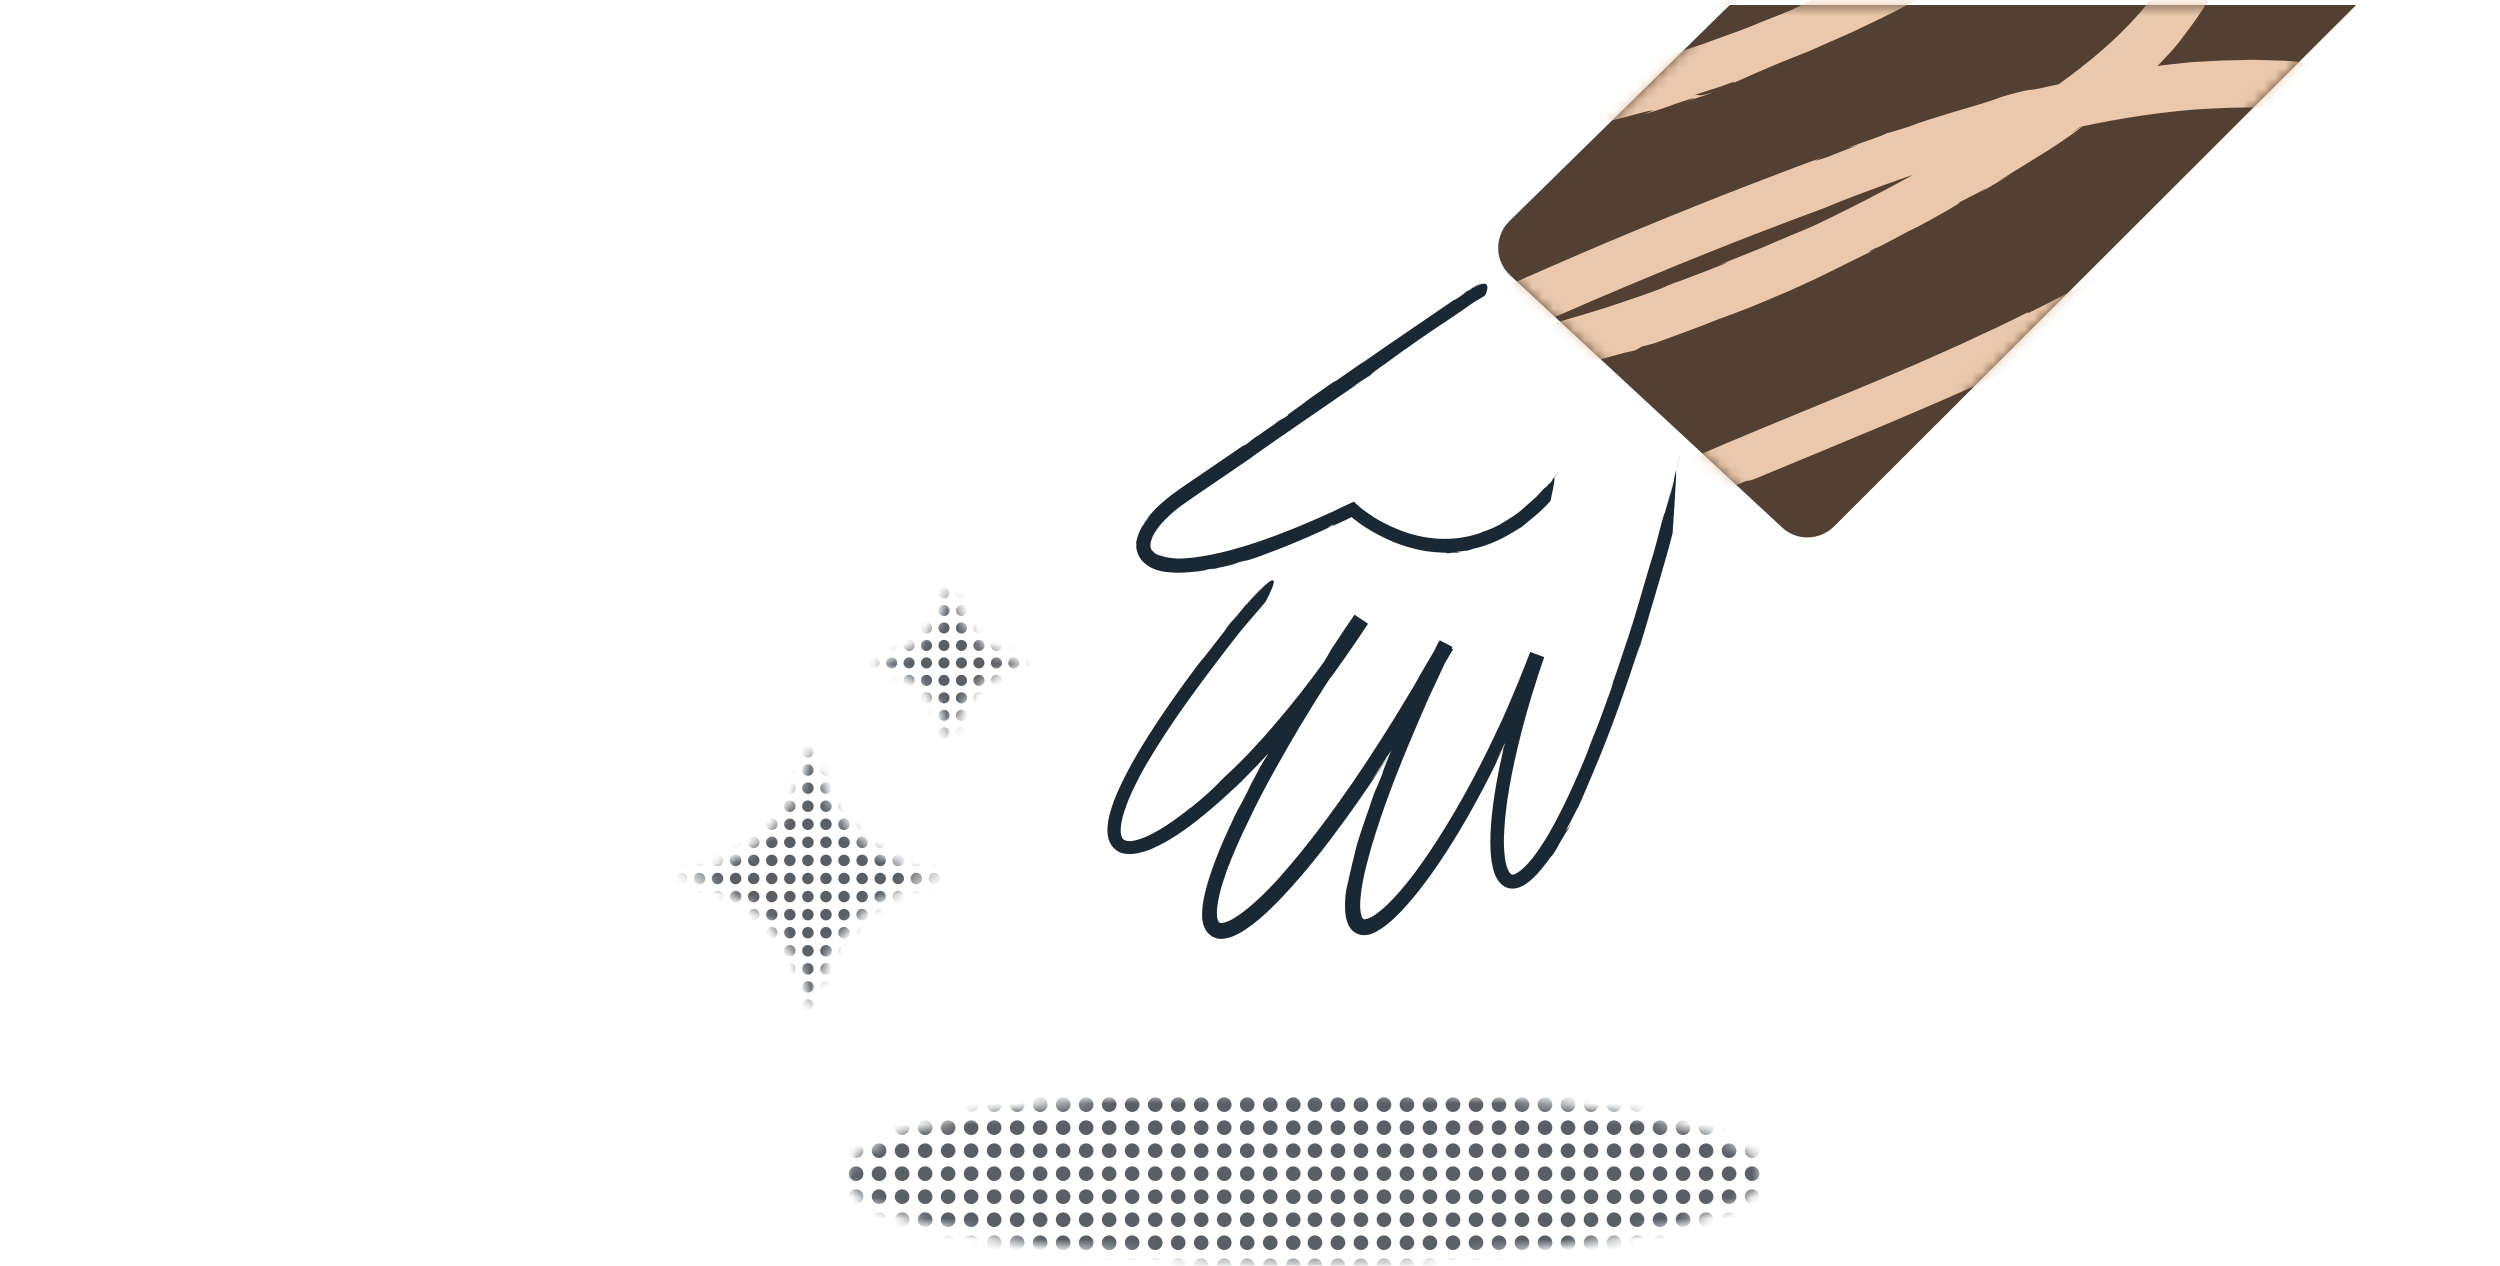 <svg width="239" height="121" viewBox="0 0 239 121" fill="none" xmlns="http://www.w3.org/2000/svg">
<path d="M120.578 56.133C120.044 56.735 119.152 57.804 118.328 58.829C118.997 58.049 119.687 57.225 120.578 56.133Z" fill="#192833"/>
<path d="M160.459 44.148C160.37 44.46 160.281 44.839 160.191 45.195C160.281 44.839 160.37 44.482 160.459 44.148Z" fill="#192833"/>
<path d="M126.259 63.754L126.193 63.954C124.522 66.583 125.636 64.689 124.121 67.14C123.853 67.63 123.229 68.655 122.606 69.68C122.004 70.683 121.402 71.708 121.18 72.153C121.18 72.153 121.135 72.22 121.068 72.332C121.001 72.443 120.912 72.599 120.823 72.733C120.645 73.022 120.489 73.312 120.489 73.267C120.311 73.668 119.798 74.559 119.397 75.339C119.264 75.629 119.509 75.139 119.642 74.916C119.33 75.517 119.018 76.141 118.707 76.743C118.328 77.456 118.216 77.634 118.617 76.832C118.305 77.434 117.882 78.325 117.37 79.439C116.857 80.553 116.278 81.912 115.743 83.494C115.476 84.274 115.231 85.12 115.053 86.056C114.963 86.524 114.919 87.014 114.919 87.549C114.919 87.816 114.963 88.106 115.053 88.418C115.142 88.73 115.32 89.086 115.676 89.376C115.855 89.532 116.055 89.621 116.256 89.688C116.456 89.754 116.657 89.754 116.835 89.754C117.191 89.732 117.503 89.643 117.771 89.554C118.305 89.353 118.751 89.064 119.197 88.774C120.043 88.195 120.801 87.526 121.514 86.836C122.94 85.454 124.232 83.962 125.435 82.491C126.638 81.021 127.708 79.573 128.688 78.236C130.626 75.562 132.097 73.312 132.854 72.086C132.431 72.688 131.473 74.181 131.05 74.716C131.874 73.445 132.297 72.844 132.632 72.265C133.01 71.819 134.458 69.457 135.105 68.522L135.305 68.121L135.728 67.497C137.288 64.868 137.555 64.355 137.734 64.088C137.89 63.821 137.912 63.798 138.914 62.06L137.533 61.347C137.422 61.57 137.243 61.949 137.043 62.395C135.595 65.514 134.993 67.029 134.213 68.767C134.325 68.499 134.659 67.831 134.303 68.633C134.213 68.767 133.389 70.817 133.211 71.218C132.877 72.02 131.829 74.649 132.23 73.78C132.03 74.225 131.139 76.565 131.629 75.161C131.317 75.963 131.05 76.721 130.849 77.322L131.228 76.297C130.738 77.656 130.381 78.704 130.069 79.639C129.757 80.575 129.535 81.422 129.312 82.335C129.401 82.001 129.512 81.645 129.601 81.31C129.134 82.981 128.866 84.43 128.71 85.098C128.799 84.496 128.888 83.895 129.022 83.316C128.866 84.028 128.755 84.675 128.666 85.299C128.599 85.922 128.554 86.502 128.599 87.125C128.621 87.437 128.666 87.749 128.777 88.084C128.844 88.262 128.888 88.418 129 88.596C129.111 88.774 129.245 88.952 129.445 89.086C129.646 89.242 129.891 89.331 130.114 89.376C130.337 89.42 130.582 89.398 130.76 89.376C131.161 89.309 131.473 89.153 131.763 88.975C131.473 89.131 131.161 89.287 130.76 89.353C131.295 89.242 131.896 88.93 132.52 88.44C133.144 87.95 133.79 87.326 134.458 86.568C135.795 85.076 137.177 83.16 138.447 81.177C140.987 77.211 143.014 73.022 143.593 71.752L142.992 72.888C143.348 72.175 143.682 71.44 144.017 70.727C143.905 70.995 143.638 71.819 143.526 72.042C144.239 70.594 145.844 67.207 147.47 62.885L146.401 62.484C144.819 67.118 143.192 72.733 142.635 77.79C142.502 79.06 142.435 80.285 142.502 81.444C142.546 82.023 142.613 82.603 142.769 83.16C142.836 83.427 142.947 83.717 143.103 83.984C143.259 84.251 143.46 84.519 143.772 84.719C144.083 84.92 144.485 84.987 144.796 84.942C145.108 84.897 145.376 84.786 145.599 84.675C146.044 84.43 146.356 84.14 146.623 83.895C147.158 83.36 147.515 82.892 147.782 82.558C148.361 81.778 148.406 81.689 148.339 81.845C148.272 81.979 148.027 82.335 148.027 82.335C148.361 81.845 148.562 81.533 148.695 81.333C148.829 81.132 148.874 81.021 148.918 80.932C149.03 80.753 149.096 80.597 149.609 79.728C149.876 79.261 149.587 79.84 149.431 80.107C149.876 79.35 150.255 78.637 150.255 78.57C149.743 79.528 149.899 79.105 149.653 79.483C150.055 78.726 150.456 77.968 150.834 77.211L150.812 77.322C151.057 76.81 151.391 75.985 152.372 73.691C154.02 69.814 155.535 65.492 156.828 61.459C156.828 61.526 156.56 62.372 156.293 63.219C156.471 62.684 156.739 61.86 156.917 61.37C156.583 62.328 157.429 59.676 157.184 60.434C158.053 57.448 159.234 53.616 159.902 50.965C159.902 50.831 160.014 49.361 160.103 47.89C160.147 47.155 160.192 46.442 160.214 45.907C160.236 45.373 160.259 45.016 160.236 44.994C160.459 44.169 160.66 43.367 160.727 43.1C160.66 43.301 160.236 44.927 160.036 45.774V45.93C159.546 47.913 159.902 46.375 159.39 48.314C159.323 48.403 159.791 46.643 160.192 45.083C159.835 46.487 159.434 47.868 159.323 48.447C158.967 49.762 159.323 48.291 158.877 49.873C158.588 51.01 158.209 52.48 157.808 53.772V53.75C156.872 56.869 156.449 58.54 155.513 61.37L155.602 61.058C155.268 62.06 154.644 64.021 153.998 65.803C154.176 65.291 154.355 64.868 153.998 65.937C153.263 67.987 152.75 69.391 152.149 70.839L151.614 72.265C151.013 73.691 150.055 76.008 148.651 78.659C148.294 79.327 147.916 79.996 147.47 80.664C147.047 81.333 146.579 82.001 146.022 82.603C145.754 82.892 145.465 83.16 145.175 83.36C145.042 83.449 144.886 83.538 144.774 83.583C144.663 83.627 144.574 83.627 144.529 83.605C144.485 83.583 144.44 83.561 144.351 83.472C144.284 83.382 144.195 83.249 144.128 83.07C143.994 82.736 143.905 82.335 143.861 81.912C143.749 81.065 143.749 80.174 143.816 79.283C143.861 78.392 143.972 77.478 144.083 76.587C144.351 74.805 144.707 73.044 145.108 71.374C145.91 68.031 146.846 65.068 147.626 62.818L146.289 62.328C145.465 64.489 144.819 66.004 144.329 67.162C143.838 68.321 143.482 69.079 143.192 69.703L143.304 69.435C142.101 72.064 140.452 75.339 138.357 78.793C137.31 80.508 136.152 82.291 134.837 83.984C134.169 84.831 133.478 85.655 132.721 86.39C132.342 86.769 131.941 87.103 131.54 87.393C131.339 87.549 131.116 87.66 130.938 87.749C130.738 87.838 130.537 87.883 130.448 87.883C130.404 87.883 130.359 87.883 130.337 87.861C130.314 87.861 130.292 87.838 130.27 87.794C130.203 87.705 130.136 87.504 130.092 87.304C130.002 86.858 130.025 86.346 130.069 85.811C130.158 84.764 130.381 83.694 130.649 82.647C131.183 80.553 131.852 78.525 132.542 76.609C133.946 72.755 135.439 69.324 136.642 66.583C137.288 65.202 138.135 63.419 138.848 61.838L137.645 61.214C137.444 61.548 137.266 61.882 137.088 62.194C137.645 61.258 137.466 61.593 137.043 62.328C135.55 64.89 135.506 64.957 135.461 65.068C135.417 65.157 135.372 65.269 133.812 67.831C132.921 69.301 131.362 71.797 129.379 74.716C127.373 77.612 124.945 80.954 122.227 83.984C121.536 84.742 120.845 85.454 120.11 86.123C119.375 86.791 118.617 87.415 117.838 87.861C117.637 87.972 117.459 88.061 117.258 88.128C117.08 88.195 116.902 88.239 116.768 88.239C116.634 88.239 116.59 88.217 116.545 88.173C116.501 88.128 116.434 88.017 116.389 87.861C116.323 87.526 116.323 87.125 116.367 86.702C116.412 86.301 116.501 85.878 116.59 85.477C116.991 83.873 117.57 82.424 118.083 81.243C118.595 80.04 119.063 79.082 119.397 78.392C120.779 75.428 122.828 71.886 124.455 69.123L124.299 69.413C124.7 68.744 125.524 67.363 126.638 65.625C127.752 63.887 129.134 61.771 130.604 59.61L129.579 58.919C127.864 61.548 125.948 64.199 124.232 66.383C122.516 68.544 121.024 70.237 120.288 71.039L120.645 70.638C119.486 71.93 118.952 72.465 118.484 72.933C118.016 73.401 117.593 73.78 116.612 74.716C116.768 74.604 116.3 75.072 115.676 75.651C115.053 76.231 114.273 76.877 113.827 77.233L113.849 77.189C113.181 77.723 112.089 78.592 110.797 79.35C110.151 79.728 109.46 80.085 108.747 80.285C108.413 80.375 108.057 80.441 107.789 80.397C107.522 80.352 107.366 80.263 107.255 80.085C107.277 80.085 107.299 80.107 107.321 80.129C107.232 80.018 107.143 79.795 107.143 79.506C107.121 79.216 107.165 78.882 107.232 78.525C107.366 77.812 107.656 77.055 107.945 76.32C108.569 74.849 109.327 73.512 109.75 72.799C110.73 71.128 112.089 69.056 113.627 66.917C115.164 64.779 116.857 62.551 118.484 60.478C119.197 59.61 119.932 58.763 120.667 57.916L120.979 57.538C120.979 57.538 121.647 56.334 121.759 55.755C121.87 55.198 121.38 55.265 119.108 57.872L119.152 57.76L118.283 58.83C117.236 60.1 116.813 60.724 116.857 60.612L118.261 58.852C117.214 60.144 117.927 59.231 118.305 58.718C117.86 59.253 117.459 59.766 117.102 60.211C116.902 60.478 117.258 60.033 117.437 59.832C116.902 60.545 116.144 61.526 115.476 62.372C114.451 63.709 115.365 62.417 114.184 63.999C112.624 66.093 111.131 68.21 109.75 70.393C109.059 71.485 108.391 72.621 107.789 73.757C107.188 74.916 106.608 76.097 106.207 77.411C106.007 78.08 105.851 78.748 105.873 79.55C105.895 79.951 105.985 80.419 106.297 80.865C106.452 81.088 106.675 81.266 106.898 81.4C107.121 81.533 107.366 81.6 107.611 81.622C108.079 81.689 108.458 81.622 108.836 81.555C109.215 81.466 109.549 81.355 109.884 81.243C110.53 80.976 111.131 80.664 111.711 80.33C112.869 79.639 113.939 78.86 114.963 78.013C115.988 77.189 116.991 76.297 117.949 75.384C118.127 75.228 117.927 75.428 117.704 75.651C120.021 73.445 121.937 71.329 123.786 69.101C124.321 68.477 124.455 68.321 124.633 68.143C124.522 68.254 125.435 67.14 126.683 65.492C127.93 63.843 129.468 61.637 130.782 59.632L129.49 58.763C128.621 60.033 127.841 61.214 127.262 62.083C126.66 63.174 126.282 63.731 126.259 63.754Z" fill="#192833"/>
<path d="M141.609 26.993C141.364 27.126 140.985 27.371 140.629 27.616C140.919 27.461 141.23 27.26 141.609 26.993Z" fill="#192833"/>
<path d="M148.828 45.33C148.761 45.419 148.695 45.508 148.605 45.597C148.672 45.508 148.761 45.419 148.828 45.33Z" fill="#192833"/>
<path d="M123.14 39.625L123.118 39.715C122.271 40.294 122.828 39.826 122.048 40.383C121.781 40.65 120.734 41.274 120.489 41.497C120.489 41.497 120.11 41.764 120.11 41.72C120.021 41.831 119.709 42.009 119.486 42.188C119.397 42.255 119.553 42.143 119.62 42.121L119.063 42.522C118.84 42.656 118.773 42.678 118.996 42.5C118.261 42.99 116.144 44.46 114.005 45.908C113.47 46.287 112.936 46.621 112.401 47.022C111.866 47.401 111.376 47.802 110.953 48.181C110.084 48.961 109.482 49.741 109.215 50.231C109.371 49.986 109.75 49.451 109.95 49.295C109.616 49.741 109.438 49.941 109.326 50.164C109.237 50.231 109.059 50.498 108.925 50.855C108.769 51.189 108.68 51.59 108.613 51.857C108.613 51.924 108.636 51.991 108.636 52.058C108.636 52.169 108.613 52.303 108.636 52.414C108.702 52.837 108.858 53.149 108.992 53.35C109.059 53.461 109.126 53.55 109.193 53.617C109.259 53.684 109.304 53.729 109.371 53.795C109.571 53.974 109.638 53.996 109.683 54.041C109.727 54.085 109.772 54.107 109.95 54.219C110.128 54.308 110.418 54.464 110.975 54.598C111.621 54.731 112.089 54.731 112.468 54.754C112.846 54.754 113.158 54.731 113.493 54.731C113.381 54.731 113.136 54.731 113.448 54.709C113.515 54.754 114.272 54.62 114.428 54.642C114.584 54.62 114.896 54.575 115.119 54.531C115.342 54.486 115.52 54.442 115.342 54.442C115.52 54.442 116.344 54.286 115.854 54.419C116.144 54.375 116.411 54.308 116.612 54.263L116.255 54.33C117.213 54.13 117.726 54.018 118.327 53.818L117.971 53.885C118.528 53.729 118.996 53.595 119.219 53.573L118.662 53.751C119.575 53.484 120.132 53.305 120.89 53.016L120.622 53.105C121.09 52.927 122.583 52.392 124.031 51.768C125.479 51.166 126.883 50.52 127.306 50.298L126.905 50.431L127.618 50.075C127.529 50.119 127.306 50.342 127.239 50.364C127.44 50.275 127.752 50.119 128.153 49.941C128.465 49.807 128.821 49.629 129.222 49.429C129.245 49.451 129.267 49.473 129.289 49.495C129.334 49.54 129.401 49.585 129.445 49.629C129.623 49.763 129.824 49.897 130.002 50.053C130.381 50.32 130.804 50.587 131.228 50.832C132.096 51.322 133.032 51.768 133.923 52.08C134.837 52.392 135.706 52.592 136.419 52.704C137.132 52.793 137.711 52.815 138.023 52.837C138.691 52.837 138.134 52.904 138.134 52.904C138.535 52.882 138.624 52.882 138.691 52.86C138.758 52.86 138.825 52.837 139.159 52.815C139.337 52.793 139.115 52.837 139.026 52.86C139.337 52.837 139.605 52.815 139.627 52.793C139.248 52.815 139.404 52.748 139.248 52.748L139.694 52.704L140.14 52.637L140.095 52.681C140.184 52.659 140.318 52.615 140.518 52.57C140.719 52.503 141.008 52.414 141.409 52.325C142.813 51.946 144.239 51.189 145.442 50.364C145.442 50.387 145.197 50.587 144.93 50.743C145.019 50.699 145.108 50.632 145.219 50.565C145.331 50.498 145.42 50.431 145.487 50.387C145.175 50.565 145.977 50.008 145.732 50.164C146.155 49.83 146.601 49.429 147.069 49.05C147.291 48.849 147.492 48.649 147.692 48.448C147.893 48.248 148.071 48.07 148.227 47.891C148.227 47.847 148.361 47.267 148.472 46.733C148.584 46.198 148.628 45.641 148.606 45.619C148.784 45.418 148.962 45.195 149.007 45.129C148.94 45.173 148.606 45.596 148.428 45.819V45.886C148.227 46.154 148.205 46.176 148.16 46.198C148.116 46.22 148.116 46.243 147.893 46.488C147.871 46.488 147.96 46.376 148.094 46.22C148.227 46.042 148.383 45.842 148.561 45.641C148.405 45.819 148.249 45.998 148.138 46.154C148.004 46.309 147.893 46.421 147.848 46.51C147.536 46.822 147.848 46.443 147.492 46.822C147.358 46.956 147.225 47.134 147.069 47.29C146.913 47.446 146.757 47.624 146.578 47.758C146.2 48.114 145.888 48.359 145.598 48.627L145.375 48.827C145.308 48.894 145.219 48.938 145.153 49.005C144.997 49.117 144.818 49.25 144.618 49.384L144.685 49.317C144.618 49.362 144.529 49.429 144.44 49.495C144.35 49.562 144.217 49.629 144.105 49.696C143.86 49.852 143.615 50.03 143.326 50.142C143.482 50.075 143.615 50.03 143.303 50.186C142.991 50.342 142.746 50.476 142.501 50.565C142.256 50.654 142.033 50.765 141.788 50.832L141.343 51.011C141.098 51.1 140.763 51.166 140.362 51.278C139.961 51.345 139.493 51.456 138.981 51.478C137.956 51.568 136.731 51.501 135.528 51.211C134.324 50.944 133.121 50.431 132.119 49.897C131.606 49.629 131.161 49.34 130.76 49.05C130.559 48.916 130.381 48.782 130.203 48.649C130.158 48.604 130.114 48.582 130.069 48.537C129.98 48.471 129.913 48.404 129.846 48.337C129.69 48.203 129.557 48.07 129.423 47.958C128.131 48.56 127.618 48.805 127.262 48.983L127.351 48.938C125.591 49.741 122.895 50.921 120.087 51.857C118.684 52.325 117.28 52.726 115.966 52.993C114.651 53.261 113.448 53.417 112.512 53.395C112.223 53.372 111.888 53.35 111.554 53.283C111.22 53.216 110.93 53.127 110.708 53.016C110.953 53.127 110.864 53.127 110.663 53.038C110.485 52.949 110.396 52.882 110.329 52.815C110.262 52.748 110.217 52.704 110.195 52.681C110.151 52.615 110.151 52.615 110.128 52.615C110.128 52.615 110.106 52.592 110.061 52.526C110.039 52.459 109.95 52.325 109.995 51.969C110.017 51.768 110.106 51.456 110.284 51.1C110.485 50.743 110.774 50.342 111.131 49.941C111.51 49.54 111.955 49.117 112.445 48.716C112.691 48.515 112.958 48.315 113.225 48.136C113.493 47.936 113.782 47.758 114.05 47.557C116.322 45.998 118.55 44.483 119.397 43.903C120.266 43.235 121.424 42.499 122.293 41.853L122.204 41.92C123.162 41.252 128.532 37.553 129.646 36.796L129.49 36.885C130.425 36.194 130.336 36.328 131.094 35.816C130.96 35.838 131.762 35.236 132.074 35.014V35.036C132.542 34.702 133.589 33.922 134.369 33.365L134.347 33.409C134.971 32.919 136.218 32.095 136.686 31.761C137.778 31.025 139.449 29.934 140.875 28.909L141.855 28.329L141.989 28.218C141.989 28.218 142.902 26.346 140.875 27.483L140.897 27.438L140.518 27.706C140.05 27.995 139.872 28.174 139.894 28.129L140.518 27.706C140.073 28.017 140.362 27.772 140.541 27.639C140.362 27.772 140.162 27.884 140.006 27.995C139.917 28.062 140.073 27.951 140.162 27.906C139.917 28.084 139.605 28.352 139.293 28.53C138.825 28.842 139.226 28.508 138.691 28.887C135.839 30.847 133.054 32.719 130.18 34.724C130.114 34.768 130.18 34.702 130.269 34.635C129.401 35.236 128.643 35.771 127.841 36.328C127.618 36.462 127.551 36.506 127.462 36.529C127.529 36.484 126.437 37.242 125.323 38.021C124.321 38.801 123.184 39.581 123.14 39.625Z" fill="#192833"/>
<path d="M225.249 0.478L175.409 50.252C174.05 51.678 171.799 51.767 170.373 50.43L144.373 26.323C142.902 24.964 142.835 22.647 144.239 21.198L165.36 0.478H225.249Z" fill="#524032"/>
<mask id="mask0_6373_25737" style="mask-type:luminance" maskUnits="userSpaceOnUse" x="143" y="0" width="83" height="52">
<path d="M225.249 0.478L175.409 50.252C174.05 51.678 171.799 51.767 170.373 50.43L144.373 26.323C142.902 24.964 142.835 22.647 144.239 21.198L165.36 0.478H225.249Z" fill="white"/>
</mask>
<g mask="url(#mask0_6373_25737)">
<path d="M153.887 51.522C154.488 51.322 155.29 50.988 156.182 50.609C157.073 50.23 158.075 49.829 159.033 49.406C157.518 49.963 155.936 50.587 153.887 51.522Z" fill="#EBC8AB"/>
<path d="M159.076 49.406C159.076 49.406 159.099 49.406 159.099 49.383C159.076 49.406 159.054 49.406 159.031 49.406C159.054 49.428 159.054 49.406 159.076 49.406Z" fill="#EBC8AB"/>
<path d="M197.577 7.698L197.31 7.943C194.836 8.5 194.48 8.567 194.146 8.589C193.99 8.611 193.834 8.611 193.433 8.7C193.232 8.745 192.987 8.812 192.631 8.901C192.274 8.99 191.851 9.124 191.294 9.279C190.871 9.458 190.18 9.681 189.4 9.926C188.598 10.171 187.685 10.438 186.771 10.705C185.858 10.995 184.944 11.262 184.187 11.508C183.429 11.753 182.783 11.975 182.426 12.131C182.426 12.131 182.315 12.154 182.115 12.22C181.914 12.287 181.647 12.376 181.402 12.443C180.889 12.621 180.377 12.755 180.421 12.711C180.109 12.889 179.575 13.089 178.928 13.312C178.282 13.535 177.569 13.78 176.901 14.047C176.433 14.248 177.28 13.958 177.659 13.869L176.121 14.448L174.606 15.05C173.403 15.451 173.069 15.496 174.361 14.983C171.487 16.03 164.669 18.593 156.871 21.823C152.972 23.427 148.806 25.232 144.729 27.037C142.701 27.95 140.696 28.841 138.735 29.755C138.49 29.866 138.245 29.978 138 30.089C137.733 30.223 137.443 30.356 137.176 30.49C136.619 30.78 136.084 31.114 135.527 31.515C134.97 31.938 134.391 32.406 133.834 33.164C133.767 33.253 133.7 33.364 133.633 33.476C133.566 33.587 133.499 33.698 133.433 33.81C133.366 33.944 133.321 34.077 133.254 34.188C133.232 34.255 133.21 34.322 133.165 34.389L133.098 34.612C133.054 34.768 133.009 34.901 132.987 35.057C132.965 35.213 132.942 35.392 132.942 35.548C132.92 35.704 132.92 35.882 132.942 36.038C132.942 36.194 132.965 36.372 132.987 36.528L133.366 39.202L136.106 38.667C142.322 37.464 147.291 36.127 149.764 35.392C149.474 35.436 149.073 35.548 148.65 35.659C148.204 35.77 147.714 35.904 147.246 36.016C146.266 36.261 145.308 36.483 144.773 36.528C145.954 36.172 146.823 35.971 147.536 35.793C148.249 35.614 148.784 35.459 149.296 35.28C149.541 35.28 149.987 35.191 150.544 35.057C151.101 34.924 151.791 34.745 152.482 34.523C153.173 34.322 153.908 34.099 154.576 33.921C155.245 33.743 155.846 33.587 156.314 33.498L156.938 33.141L158.119 32.83C163.199 31.003 163.756 30.713 164.179 30.557C164.402 30.468 164.58 30.401 165.271 30.156C165.605 30.022 166.095 29.844 166.741 29.599C167.387 29.354 168.256 28.997 169.348 28.529C169.994 28.262 170.573 28.017 171.13 27.772C171.687 27.527 172.2 27.282 172.69 27.059C173.67 26.613 174.517 26.212 175.297 25.811C176.856 25.032 178.126 24.408 179.508 23.739C179.107 23.94 177.97 24.408 179.24 23.739C179.374 23.739 180.221 23.294 181.112 22.826C181.558 22.603 182.003 22.336 182.404 22.135C182.783 21.934 183.117 21.779 183.273 21.712C184.521 21.066 188.487 18.838 187.061 19.461C187.239 19.395 187.595 19.194 187.996 18.994C188.197 18.882 188.397 18.771 188.62 18.682C188.821 18.57 189.021 18.459 189.2 18.37C189.913 17.969 190.269 17.79 189.244 18.437C190.425 17.746 191.584 17.078 192.408 16.543C191.895 16.855 191.383 17.122 190.871 17.412C194.814 14.983 196.998 13.736 199.404 11.842C198.914 12.154 198.446 12.466 197.956 12.777C200.25 11.196 202.1 9.725 203.058 9.146C202.679 9.458 202.323 9.77 201.944 10.082L200.807 10.973C202.679 9.569 204.127 8.344 205.442 7.096C206.756 5.848 207.937 4.578 209.185 2.952C208.873 3.331 208.583 3.709 208.249 4.066C208.45 3.821 208.695 3.487 209.007 3.108C209.162 2.93 209.296 2.707 209.474 2.484C209.63 2.261 209.809 2.016 209.987 1.771C210.165 1.504 210.343 1.236 210.544 0.947C210.633 0.813 210.722 0.635 210.833 0.479C210.923 0.323 211.034 0.145 211.123 -0.011C211.502 -0.702 211.858 -1.482 212.17 -2.328C212.482 -3.175 212.727 -4.133 212.839 -5.203C212.95 -6.272 212.906 -7.475 212.482 -8.701C212.371 -9.012 212.237 -9.302 212.081 -9.614C211.903 -9.904 211.747 -10.193 211.546 -10.461L211.212 -10.862C211.101 -10.995 210.989 -11.129 210.878 -11.24L210.499 -11.575C210.366 -11.686 210.254 -11.797 210.121 -11.887L209.719 -12.154L209.296 -12.377C209.162 -12.466 209.007 -12.533 208.873 -12.577C208.739 -12.622 208.583 -12.711 208.45 -12.755C207.893 -12.978 207.313 -13.134 206.756 -13.246C205.642 -13.468 204.595 -13.513 203.57 -13.491C202.568 -13.491 201.61 -13.402 200.696 -13.312C198.891 -13.09 197.198 -12.889 195.661 -12.644C192.586 -12.176 190.224 -11.664 189.133 -11.396C189.823 -11.486 190.492 -11.575 191.182 -11.664C190.559 -11.53 189.935 -11.396 189.311 -11.24C188.687 -11.085 188.063 -10.973 187.439 -10.817C187.885 -10.928 189.177 -11.575 189.556 -11.619C189.044 -11.508 188.397 -11.396 187.662 -11.24C186.905 -11.062 186.036 -10.884 185.078 -10.661C184.12 -10.438 183.05 -10.149 181.914 -9.881C181.335 -9.748 180.755 -9.569 180.154 -9.391C179.552 -9.213 178.928 -9.057 178.282 -8.856C177.659 -8.656 176.99 -8.455 176.322 -8.255C175.988 -8.144 175.653 -8.054 175.319 -7.943C174.985 -7.832 174.651 -7.72 174.294 -7.609C173.604 -7.386 172.913 -7.141 172.2 -6.896C171.487 -6.651 170.796 -6.383 170.061 -6.116C167.209 -5.047 164.246 -3.843 161.35 -2.507C158.453 -1.17 155.601 0.256 152.972 1.749C152.638 1.927 152.304 2.105 151.97 2.306C151.635 2.484 151.324 2.685 150.989 2.885C150.833 2.974 150.655 3.086 150.499 3.175L150.365 3.264L150.165 3.375L149.786 3.62C149.519 3.776 149.296 3.955 149.029 4.133C148.784 4.311 148.561 4.489 148.316 4.668C146.511 6.093 145.286 7.675 145.041 8.968C144.974 9.302 144.929 9.614 144.974 9.992C145.018 10.349 145.174 10.75 145.397 11.062C145.62 11.374 145.887 11.574 146.155 11.753C146.422 11.931 146.712 12.065 147.001 12.154C147.603 12.354 148.249 12.466 148.94 12.466C149.274 12.466 149.63 12.443 150.009 12.421C150.388 12.376 150.767 12.31 151.145 12.243C151.925 12.065 152.683 11.864 153.373 11.686C153.863 11.574 154.331 11.441 154.755 11.351C155.468 11.173 156.069 11.017 156.515 10.884C159.5 10.104 157.094 10.928 157.072 10.95C158.876 10.416 159.255 10.26 159.567 10.148C159.879 10.037 160.124 9.926 161.639 9.435C162.464 9.19 161.505 9.591 161.038 9.747C162.352 9.302 163.6 8.945 163.689 8.856C162.018 9.346 162.664 8.968 161.929 9.101L163.867 8.477C164.513 8.277 165.159 8.032 165.806 7.787L165.672 7.943C166.095 7.787 166.63 7.519 167.499 7.141C168.39 6.762 169.615 6.205 171.487 5.47C171.888 5.314 172.267 5.158 172.668 5.002C173.069 4.846 173.448 4.668 173.849 4.489C174.628 4.133 175.431 3.799 176.233 3.442C177.035 3.108 177.814 2.707 178.617 2.328C179.419 1.949 180.198 1.571 181.001 1.17C181.78 0.768 182.56 0.345 183.34 -0.056C183.741 -0.256 184.12 -0.457 184.521 -0.68L185.1 -0.992C185.301 -1.103 185.479 -1.214 185.679 -1.326C186.437 -1.749 187.194 -2.195 187.952 -2.618C188.331 -2.841 188.709 -3.041 189.088 -3.264C189.467 -3.487 189.823 -3.71 190.18 -3.933C190.158 -3.888 189.846 -3.665 189.378 -3.353C188.91 -3.041 188.308 -2.685 187.685 -2.328C188.086 -2.551 188.576 -2.841 189.088 -3.108C189.578 -3.398 190.046 -3.688 190.425 -3.888C188.977 -3.108 192.831 -5.448 191.717 -4.802C192.23 -5.158 192.787 -5.492 193.321 -5.893C193.856 -6.272 194.435 -6.651 194.992 -7.052C195.572 -7.431 196.151 -7.832 196.73 -8.21C197.31 -8.611 197.867 -9.012 198.446 -9.413C199.003 -9.815 199.582 -10.216 200.139 -10.617C200.429 -10.817 200.696 -11.018 200.963 -11.218C201.231 -11.419 201.498 -11.619 201.743 -11.82C202.256 -12.221 202.746 -12.6 203.236 -12.978C203.481 -13.156 203.704 -13.357 203.927 -13.535C204.149 -13.713 204.372 -13.914 204.573 -14.092C204.617 -14.204 204.952 -14.805 205.397 -15.652C205.843 -16.498 206.467 -17.59 207.001 -18.704C207.536 -19.818 208.071 -20.91 208.427 -21.734C208.784 -22.581 208.984 -23.16 208.94 -23.205C209.898 -24.118 210.856 -25.032 211.168 -25.277C210.878 -25.076 208.984 -23.316 208.004 -22.336L207.915 -22.069C205.575 -19.907 207.291 -21.645 204.974 -19.573C204.885 -19.551 205.353 -20.041 206.088 -20.732C206.467 -21.066 206.89 -21.467 207.358 -21.89C207.581 -22.091 207.826 -22.314 208.048 -22.514C208.271 -22.737 208.516 -22.96 208.739 -23.183C207.937 -22.381 207.046 -21.69 206.333 -21.044C205.62 -20.42 205.018 -19.863 204.706 -19.529C203.035 -18.214 204.796 -19.796 202.79 -18.192C201.431 -16.989 199.56 -15.474 197.867 -14.226L197.889 -14.271C196.842 -13.558 195.906 -12.911 195.059 -12.288C194.836 -12.132 194.636 -11.976 194.435 -11.842C194.235 -11.708 194.034 -11.552 193.812 -11.419C193.41 -11.151 193.009 -10.862 192.631 -10.594C192.23 -10.327 191.851 -10.06 191.472 -9.792C191.071 -9.525 190.692 -9.235 190.269 -8.99C189.422 -8.455 188.531 -7.921 187.529 -7.341L187.93 -7.631C187.573 -7.431 187.128 -7.163 186.637 -6.874C186.125 -6.584 185.568 -6.25 184.966 -5.916C184.365 -5.581 183.719 -5.203 183.073 -4.846C182.404 -4.512 181.736 -4.155 181.067 -3.821C181.825 -4.2 182.516 -4.467 180.934 -3.621C180.555 -3.42 180.176 -3.242 179.82 -3.064C179.463 -2.885 179.129 -2.707 178.795 -2.551C178.126 -2.239 177.503 -1.927 176.901 -1.66C176.299 -1.393 175.742 -1.103 175.163 -0.836C174.584 -0.591 174.027 -0.346 173.448 -0.123L171.286 0.947C170.596 1.236 169.771 1.548 168.836 1.927C168.368 2.105 167.878 2.306 167.365 2.529C167.231 2.573 167.098 2.64 166.964 2.685C166.83 2.729 166.697 2.774 166.563 2.841C166.296 2.93 166.006 3.041 165.716 3.152C165.137 3.353 164.536 3.576 163.912 3.799C163.6 3.91 163.288 4.021 162.954 4.155C162.642 4.266 162.308 4.378 161.951 4.489C161.283 4.712 160.592 4.935 159.879 5.18C159.166 5.403 158.431 5.67 157.696 5.871C156.938 6.093 156.181 6.316 155.378 6.539C154.977 6.65 154.599 6.762 154.198 6.873C153.797 6.985 153.396 7.074 152.972 7.185L152.727 7.252H152.705L152.66 7.274L152.571 7.297C152.504 7.319 152.438 7.341 152.371 7.341C152.326 7.341 152.304 7.341 152.259 7.319C152.237 7.297 152.215 7.252 152.237 7.23C152.259 7.163 152.304 7.118 152.371 7.051C152.438 6.985 152.482 6.962 152.549 6.918L152.571 6.896L152.66 6.829L153.217 6.494C153.596 6.272 153.997 6.049 154.398 5.826C160.793 2.172 167.588 -0.769 173.514 -2.863C179.441 -4.935 184.476 -6.183 187.395 -6.829L186.949 -6.718C187.506 -6.851 188.086 -6.963 188.665 -7.096C189.266 -7.208 189.868 -7.341 190.492 -7.453C190.804 -7.52 191.116 -7.587 191.45 -7.653C191.784 -7.72 192.096 -7.765 192.43 -7.832C193.099 -7.943 193.767 -8.054 194.458 -8.166C195.148 -8.277 195.861 -8.366 196.574 -8.478C196.931 -8.522 197.287 -8.589 197.666 -8.634C198.045 -8.678 198.401 -8.723 198.78 -8.767C199.515 -8.856 200.295 -8.946 201.053 -9.012C201.81 -9.079 202.545 -9.124 203.281 -9.146C203.994 -9.168 204.706 -9.124 205.353 -9.035C205.999 -8.946 206.578 -8.767 207.024 -8.545C207.113 -8.478 207.246 -8.433 207.336 -8.366C207.38 -8.322 207.425 -8.299 207.469 -8.277C207.514 -8.233 207.536 -8.21 207.581 -8.166C207.625 -8.121 207.67 -8.099 207.692 -8.054C207.737 -8.01 207.759 -7.988 207.781 -7.943C207.803 -7.898 207.848 -7.876 207.893 -7.832C207.915 -7.787 207.937 -7.742 207.959 -7.698C208.16 -7.364 208.294 -6.94 208.316 -6.383C208.338 -5.826 208.227 -5.18 208.048 -4.512C207.87 -3.843 207.558 -3.175 207.224 -2.507C207.046 -2.172 206.868 -1.861 206.645 -1.526C206.422 -1.192 206.199 -0.858 205.954 -0.524C205.709 -0.19 205.464 0.122 205.219 0.434L204.84 0.902L204.439 1.37C202.256 3.843 199.604 6.049 196.842 8.032C194.079 10.015 191.205 11.819 188.442 13.513C182.894 16.855 177.636 19.573 173.358 21.6C173.024 21.756 172.668 21.89 172.311 22.046C171.933 22.202 171.576 22.358 171.175 22.514C170.395 22.848 169.593 23.182 168.791 23.539C167.967 23.873 167.165 24.207 166.363 24.519C165.961 24.675 165.583 24.831 165.204 24.987C164.825 25.121 164.446 25.276 164.09 25.41C165.694 24.831 165.182 25.121 163.934 25.588C162.842 26.012 162.018 26.324 161.394 26.569C160.77 26.792 160.325 26.97 160.035 27.059C159.433 27.282 159.367 27.326 159.277 27.371C159.122 27.438 158.988 27.594 154.51 29.086C153.618 29.398 152.482 29.733 151.168 30.134C150.521 30.334 149.808 30.535 149.051 30.757C148.316 30.958 147.514 31.203 146.689 31.426C143.37 32.295 139.448 33.253 135.193 34.077L137.153 35.77C137.153 35.77 137.153 35.77 137.131 35.77H137.109C137.131 35.77 137.131 35.77 137.153 35.77C137.176 35.77 137.198 35.77 137.22 35.793C137.287 35.793 137.332 35.815 137.398 35.837C137.421 35.837 137.443 35.859 137.488 35.859L137.554 35.882C137.577 35.882 137.577 35.882 137.577 35.882L137.599 35.859V35.837L137.621 35.815C137.733 35.659 137.978 35.414 138.29 35.191C138.602 34.968 138.98 34.745 139.381 34.523C139.582 34.411 139.782 34.322 140.005 34.211C140.25 34.099 140.473 33.988 140.718 33.877C142.634 32.985 144.573 32.117 146.511 31.248C150.388 29.532 154.264 27.861 157.874 26.368C165.093 23.36 171.264 21.043 174.227 19.952C179.062 17.946 185.211 15.874 190.046 14.359L189.556 14.538C189.89 14.426 190.291 14.315 190.804 14.159C191.316 14.003 191.895 13.847 192.564 13.669C192.898 13.579 193.232 13.468 193.611 13.379C193.968 13.29 194.369 13.178 194.77 13.089C195.572 12.889 196.418 12.666 197.332 12.466C200.963 11.619 205.419 10.817 209.942 10.46C212.193 10.327 214.443 10.215 216.626 10.304C216.894 10.304 217.161 10.327 217.428 10.327C217.696 10.327 217.985 10.349 218.208 10.349C218.676 10.371 219.144 10.438 219.523 10.527C219.612 10.549 219.723 10.572 219.812 10.594L219.946 10.639C219.968 10.639 219.991 10.661 220.013 10.661C220.035 10.661 220.057 10.683 220.057 10.683C220.057 10.683 220.102 10.705 220.124 10.705C220.147 10.705 220.169 10.728 220.191 10.75C220.302 10.794 220.369 10.884 220.414 10.973C220.458 11.062 220.458 11.173 220.436 11.285C220.436 11.329 220.414 11.374 220.392 11.418L220.347 11.508C220.302 11.574 220.28 11.663 220.236 11.73C219.879 12.376 219.523 12.978 219.122 13.49C218.342 14.538 217.607 15.317 217.072 15.83C217.272 15.652 217.451 15.473 217.651 15.295C216.782 16.231 216.069 16.832 215.49 17.3C215.2 17.523 214.955 17.724 214.71 17.902C214.487 18.08 214.265 18.214 214.042 18.37C213.195 18.927 212.482 19.395 210.633 20.486C210.923 20.419 210.098 21.021 208.962 21.734C207.848 22.447 206.4 23.271 205.62 23.717L205.665 23.65C205.085 24.007 204.283 24.43 203.392 24.942C202.478 25.455 201.476 26.034 200.384 26.591C198.223 27.75 195.839 28.975 193.812 29.978L193.923 29.822C193.076 30.245 192.051 30.757 190.937 31.292C189.823 31.805 188.598 32.362 187.439 32.919C186.259 33.453 185.1 33.966 184.097 34.411C183.073 34.857 182.204 35.236 181.58 35.503C175.876 37.954 166.92 41.474 159.277 44.861C157.584 45.484 155.891 46.108 154.198 46.732L153.485 47.066C153.485 47.066 151.836 48.715 151.479 49.896C151.145 51.077 152.103 51.767 157.272 49.918L157.161 50.074L159.144 49.205C161.55 48.225 162.619 47.646 162.508 47.802L159.211 49.183C161.639 48.18 159.968 48.938 159.077 49.383C160.08 48.96 161.06 48.559 161.884 48.247C162.352 48.002 161.528 48.359 161.127 48.492C162.419 47.913 164.179 47.066 165.783 46.443C168.256 45.418 166.006 46.532 168.902 45.306C176.545 42.142 184.097 39.046 191.606 35.637C192.542 35.213 193.477 34.79 194.413 34.344C195.349 33.899 196.285 33.476 197.22 33.03C198.156 32.584 199.07 32.117 200.005 31.671C200.941 31.203 201.855 30.735 202.79 30.267C203.726 29.799 204.64 29.309 205.553 28.819C206.021 28.574 206.467 28.329 206.934 28.084C207.402 27.839 207.848 27.571 208.316 27.326C209.229 26.814 210.143 26.301 211.079 25.767C211.992 25.232 212.928 24.675 213.841 24.096C214.198 23.918 213.797 24.185 213.373 24.452C215.579 23.049 217.651 21.6 219.545 19.907C220.013 19.484 220.481 19.038 220.926 18.593C221.149 18.347 221.372 18.125 221.572 17.88C221.795 17.634 221.996 17.389 222.196 17.144C223.021 16.142 223.756 15.028 224.38 13.825C224.536 13.535 224.803 12.978 224.937 12.599C225.07 12.198 225.16 11.864 225.204 11.597C225.316 11.04 225.315 10.683 225.293 10.327C225.293 10.416 225.293 10.304 225.226 10.037C225.182 9.903 225.16 9.725 225.07 9.502C225.004 9.279 224.914 9.034 224.759 8.767C224.714 8.7 224.692 8.633 224.647 8.567C224.603 8.5 224.558 8.433 224.513 8.366C224.469 8.299 224.402 8.232 224.357 8.143C224.291 8.076 224.246 8.01 224.179 7.943C224.112 7.876 224.046 7.809 223.979 7.72C223.912 7.653 223.823 7.586 223.756 7.519C223.6 7.386 223.422 7.252 223.243 7.118C223.065 6.985 222.842 6.873 222.642 6.762C222.419 6.65 222.196 6.561 221.951 6.45C221.84 6.405 221.684 6.361 221.55 6.316L221.372 6.272C221.327 6.249 221.283 6.249 221.238 6.227C221.06 6.183 220.86 6.116 220.681 6.093C219.924 5.915 219.144 5.848 218.364 5.804C217.651 5.782 216.894 5.759 216.114 5.737C215.334 5.692 214.532 5.737 213.708 5.759C213.307 5.759 212.883 5.782 212.46 5.782C212.037 5.804 211.613 5.826 211.212 5.848C210.789 5.871 210.366 5.893 209.942 5.915C209.519 5.937 209.118 5.982 208.695 6.027C208.294 6.071 207.87 6.116 207.469 6.16C207.269 6.183 207.068 6.205 206.868 6.227C206.667 6.249 206.467 6.272 206.266 6.316C205.486 6.428 204.729 6.517 203.994 6.628C203.281 6.74 202.59 6.873 201.966 6.962C199.448 7.408 197.733 7.787 197.621 7.809L197.577 7.698Z" fill="#EBC8AB"/>
</g>
<mask id="mask1_6373_25737" style="mask-type:alpha" maskUnits="userSpaceOnUse" x="64" y="71" width="27" height="26">
<path d="M77.558 71.219C78.358 77.863 83.596 83.079 90.219 83.879C83.574 84.68 78.358 89.918 77.558 96.54C76.757 89.896 71.519 84.68 64.875 83.879C71.519 83.1 76.735 77.863 77.558 71.219Z" fill="#E3DFFF"/>
</mask>
<g mask="url(#mask1_6373_25737)">
<circle cx="65.14" cy="71.889" r="0.55" fill="#595F65"/>
<circle cx="66.87" cy="71.889" r="0.55" fill="#595F65"/>
<circle cx="68.597" cy="71.889" r="0.55" fill="#595F65"/>
<circle cx="70.323" cy="71.889" r="0.55" fill="#595F65"/>
<circle cx="72.054" cy="71.889" r="0.55" fill="#595F65"/>
<circle cx="73.78" cy="71.889" r="0.55" fill="#595F65"/>
<circle cx="75.507" cy="71.889" r="0.55" fill="#595F65"/>
<circle cx="77.237" cy="71.889" r="0.55" fill="#595F65"/>
<circle cx="78.964" cy="71.889" r="0.55" fill="#595F65"/>
<circle cx="80.69" cy="71.889" r="0.55" fill="#595F65"/>
<circle cx="82.421" cy="71.889" r="0.55" fill="#595F65"/>
<circle cx="84.147" cy="71.889" r="0.55" fill="#595F65"/>
<circle cx="85.874" cy="71.889" r="0.55" fill="#595F65"/>
<circle cx="87.605" cy="71.889" r="0.55" fill="#595F65"/>
<circle cx="89.331" cy="71.889" r="0.55" fill="#595F65"/>
<circle cx="65.14" cy="73.617" r="0.55" fill="#595F65"/>
<circle cx="66.87" cy="73.617" r="0.55" fill="#595F65"/>
<circle cx="68.597" cy="73.617" r="0.55" fill="#595F65"/>
<circle cx="70.323" cy="73.617" r="0.55" fill="#595F65"/>
<circle cx="72.054" cy="73.617" r="0.55" fill="#595F65"/>
<circle cx="73.78" cy="73.617" r="0.55" fill="#595F65"/>
<circle cx="75.507" cy="73.617" r="0.55" fill="#595F65"/>
<circle cx="77.237" cy="73.617" r="0.55" fill="#595F65"/>
<circle cx="78.964" cy="73.617" r="0.55" fill="#595F65"/>
<circle cx="80.69" cy="73.617" r="0.55" fill="#595F65"/>
<circle cx="82.421" cy="73.617" r="0.55" fill="#595F65"/>
<circle cx="84.147" cy="73.617" r="0.55" fill="#595F65"/>
<circle cx="85.874" cy="73.617" r="0.55" fill="#595F65"/>
<circle cx="87.605" cy="73.617" r="0.55" fill="#595F65"/>
<circle cx="89.331" cy="73.617" r="0.55" fill="#595F65"/>
<circle cx="65.14" cy="75.345" r="0.55" fill="#595F65"/>
<circle cx="66.87" cy="75.345" r="0.55" fill="#595F65"/>
<circle cx="68.597" cy="75.345" r="0.55" fill="#595F65"/>
<circle cx="70.323" cy="75.345" r="0.55" fill="#595F65"/>
<circle cx="72.054" cy="75.345" r="0.55" fill="#595F65"/>
<circle cx="73.78" cy="75.345" r="0.55" fill="#595F65"/>
<circle cx="75.507" cy="75.345" r="0.55" fill="#595F65"/>
<circle cx="77.237" cy="75.345" r="0.55" fill="#595F65"/>
<circle cx="78.964" cy="75.345" r="0.55" fill="#595F65"/>
<circle cx="80.69" cy="75.345" r="0.55" fill="#595F65"/>
<circle cx="82.421" cy="75.345" r="0.55" fill="#595F65"/>
<circle cx="84.147" cy="75.345" r="0.55" fill="#595F65"/>
<circle cx="85.874" cy="75.345" r="0.55" fill="#595F65"/>
<circle cx="87.605" cy="75.345" r="0.55" fill="#595F65"/>
<circle cx="89.331" cy="75.345" r="0.55" fill="#595F65"/>
<circle cx="65.14" cy="77.072" r="0.55" fill="#595F65"/>
<circle cx="66.87" cy="77.072" r="0.55" fill="#595F65"/>
<circle cx="68.597" cy="77.072" r="0.55" fill="#595F65"/>
<circle cx="70.323" cy="77.072" r="0.55" fill="#595F65"/>
<circle cx="72.054" cy="77.072" r="0.55" fill="#595F65"/>
<circle cx="73.78" cy="77.072" r="0.55" fill="#595F65"/>
<circle cx="75.507" cy="77.072" r="0.55" fill="#595F65"/>
<circle cx="77.237" cy="77.072" r="0.55" fill="#595F65"/>
<circle cx="78.964" cy="77.072" r="0.55" fill="#595F65"/>
<circle cx="80.69" cy="77.072" r="0.55" fill="#595F65"/>
<circle cx="82.421" cy="77.072" r="0.55" fill="#595F65"/>
<circle cx="84.147" cy="77.072" r="0.55" fill="#595F65"/>
<circle cx="85.874" cy="77.072" r="0.55" fill="#595F65"/>
<circle cx="87.605" cy="77.072" r="0.55" fill="#595F65"/>
<circle cx="89.331" cy="77.072" r="0.55" fill="#595F65"/>
<circle cx="65.14" cy="78.8" r="0.55" fill="#595F65"/>
<circle cx="66.87" cy="78.8" r="0.55" fill="#595F65"/>
<circle cx="68.597" cy="78.8" r="0.55" fill="#595F65"/>
<circle cx="70.323" cy="78.8" r="0.55" fill="#595F65"/>
<circle cx="72.054" cy="78.8" r="0.55" fill="#595F65"/>
<circle cx="73.78" cy="78.8" r="0.55" fill="#595F65"/>
<circle cx="75.507" cy="78.8" r="0.55" fill="#595F65"/>
<circle cx="77.237" cy="78.8" r="0.55" fill="#595F65"/>
<circle cx="78.964" cy="78.8" r="0.55" fill="#595F65"/>
<circle cx="80.69" cy="78.8" r="0.55" fill="#595F65"/>
<circle cx="82.421" cy="78.8" r="0.55" fill="#595F65"/>
<circle cx="84.147" cy="78.8" r="0.55" fill="#595F65"/>
<circle cx="85.874" cy="78.8" r="0.55" fill="#595F65"/>
<circle cx="87.605" cy="78.8" r="0.55" fill="#595F65"/>
<circle cx="89.331" cy="78.8" r="0.55" fill="#595F65"/>
<circle cx="65.14" cy="80.528" r="0.55" fill="#595F65"/>
<circle cx="66.87" cy="80.528" r="0.55" fill="#595F65"/>
<circle cx="68.597" cy="80.528" r="0.55" fill="#595F65"/>
<circle cx="70.323" cy="80.528" r="0.55" fill="#595F65"/>
<circle cx="72.054" cy="80.528" r="0.55" fill="#595F65"/>
<circle cx="73.78" cy="80.528" r="0.55" fill="#595F65"/>
<circle cx="75.507" cy="80.528" r="0.55" fill="#595F65"/>
<circle cx="77.237" cy="80.528" r="0.55" fill="#595F65"/>
<circle cx="78.964" cy="80.528" r="0.55" fill="#595F65"/>
<circle cx="80.69" cy="80.528" r="0.55" fill="#595F65"/>
<circle cx="82.421" cy="80.528" r="0.55" fill="#595F65"/>
<circle cx="84.147" cy="80.528" r="0.55" fill="#595F65"/>
<circle cx="85.874" cy="80.528" r="0.55" fill="#595F65"/>
<circle cx="87.605" cy="80.528" r="0.55" fill="#595F65"/>
<circle cx="89.331" cy="80.528" r="0.55" fill="#595F65"/>
<circle cx="65.14" cy="82.256" r="0.55" fill="#595F65"/>
<circle cx="66.87" cy="82.256" r="0.55" fill="#595F65"/>
<circle cx="68.597" cy="82.256" r="0.55" fill="#595F65"/>
<circle cx="70.323" cy="82.256" r="0.55" fill="#595F65"/>
<circle cx="72.054" cy="82.256" r="0.55" fill="#595F65"/>
<circle cx="73.78" cy="82.256" r="0.55" fill="#595F65"/>
<circle cx="75.507" cy="82.256" r="0.55" fill="#595F65"/>
<circle cx="77.237" cy="82.256" r="0.55" fill="#595F65"/>
<circle cx="78.964" cy="82.256" r="0.55" fill="#595F65"/>
<circle cx="80.69" cy="82.256" r="0.55" fill="#595F65"/>
<circle cx="82.421" cy="82.256" r="0.55" fill="#595F65"/>
<circle cx="84.147" cy="82.256" r="0.55" fill="#595F65"/>
<circle cx="85.874" cy="82.256" r="0.55" fill="#595F65"/>
<circle cx="87.605" cy="82.256" r="0.55" fill="#595F65"/>
<circle cx="89.331" cy="82.256" r="0.55" fill="#595F65"/>
<circle cx="65.14" cy="83.984" r="0.55" fill="#595F65"/>
<circle cx="66.87" cy="83.984" r="0.55" fill="#595F65"/>
<circle cx="68.597" cy="83.984" r="0.55" fill="#595F65"/>
<circle cx="70.323" cy="83.984" r="0.55" fill="#595F65"/>
<circle cx="72.054" cy="83.984" r="0.55" fill="#595F65"/>
<circle cx="73.78" cy="83.984" r="0.55" fill="#595F65"/>
<circle cx="75.507" cy="83.984" r="0.55" fill="#595F65"/>
<circle cx="77.237" cy="83.984" r="0.55" fill="#595F65"/>
<circle cx="78.964" cy="83.984" r="0.55" fill="#595F65"/>
<circle cx="80.69" cy="83.984" r="0.55" fill="#595F65"/>
<circle cx="82.421" cy="83.984" r="0.55" fill="#595F65"/>
<circle cx="84.147" cy="83.984" r="0.55" fill="#595F65"/>
<circle cx="85.874" cy="83.984" r="0.55" fill="#595F65"/>
<circle cx="87.605" cy="83.984" r="0.55" fill="#595F65"/>
<circle cx="89.331" cy="83.984" r="0.55" fill="#595F65"/>
<circle cx="65.14" cy="85.712" r="0.55" fill="#595F65"/>
<circle cx="66.87" cy="85.712" r="0.55" fill="#595F65"/>
<circle cx="68.597" cy="85.712" r="0.55" fill="#595F65"/>
<circle cx="70.323" cy="85.712" r="0.55" fill="#595F65"/>
<circle cx="72.054" cy="85.712" r="0.55" fill="#595F65"/>
<circle cx="73.78" cy="85.712" r="0.55" fill="#595F65"/>
<circle cx="75.507" cy="85.712" r="0.55" fill="#595F65"/>
<circle cx="77.237" cy="85.712" r="0.55" fill="#595F65"/>
<circle cx="78.964" cy="85.712" r="0.55" fill="#595F65"/>
<circle cx="80.69" cy="85.712" r="0.55" fill="#595F65"/>
<circle cx="82.421" cy="85.712" r="0.55" fill="#595F65"/>
<circle cx="84.147" cy="85.712" r="0.55" fill="#595F65"/>
<circle cx="85.874" cy="85.712" r="0.55" fill="#595F65"/>
<circle cx="87.605" cy="85.712" r="0.55" fill="#595F65"/>
<circle cx="89.331" cy="85.712" r="0.55" fill="#595F65"/>
<circle cx="65.14" cy="87.439" r="0.55" fill="#595F65"/>
<circle cx="66.87" cy="87.439" r="0.55" fill="#595F65"/>
<circle cx="68.597" cy="87.439" r="0.55" fill="#595F65"/>
<circle cx="70.323" cy="87.439" r="0.55" fill="#595F65"/>
<circle cx="72.054" cy="87.439" r="0.55" fill="#595F65"/>
<circle cx="73.78" cy="87.439" r="0.55" fill="#595F65"/>
<circle cx="75.507" cy="87.439" r="0.55" fill="#595F65"/>
<circle cx="77.237" cy="87.439" r="0.55" fill="#595F65"/>
<circle cx="78.964" cy="87.439" r="0.55" fill="#595F65"/>
<circle cx="80.69" cy="87.439" r="0.55" fill="#595F65"/>
<circle cx="82.421" cy="87.439" r="0.55" fill="#595F65"/>
<circle cx="84.147" cy="87.439" r="0.55" fill="#595F65"/>
<circle cx="85.874" cy="87.439" r="0.55" fill="#595F65"/>
<circle cx="87.605" cy="87.439" r="0.55" fill="#595F65"/>
<circle cx="89.331" cy="87.439" r="0.55" fill="#595F65"/>
<circle cx="65.14" cy="89.167" r="0.55" fill="#595F65"/>
<circle cx="66.87" cy="89.167" r="0.55" fill="#595F65"/>
<circle cx="68.597" cy="89.167" r="0.55" fill="#595F65"/>
<circle cx="70.323" cy="89.167" r="0.55" fill="#595F65"/>
<circle cx="72.054" cy="89.167" r="0.55" fill="#595F65"/>
<circle cx="73.78" cy="89.167" r="0.55" fill="#595F65"/>
<circle cx="75.507" cy="89.167" r="0.55" fill="#595F65"/>
<circle cx="77.237" cy="89.167" r="0.55" fill="#595F65"/>
<circle cx="78.964" cy="89.167" r="0.55" fill="#595F65"/>
<circle cx="80.69" cy="89.167" r="0.55" fill="#595F65"/>
<circle cx="82.421" cy="89.167" r="0.55" fill="#595F65"/>
<circle cx="84.147" cy="89.167" r="0.55" fill="#595F65"/>
<circle cx="85.874" cy="89.167" r="0.55" fill="#595F65"/>
<circle cx="87.605" cy="89.167" r="0.55" fill="#595F65"/>
<circle cx="89.331" cy="89.167" r="0.55" fill="#595F65"/>
<circle cx="65.14" cy="90.895" r="0.55" fill="#595F65"/>
<circle cx="66.87" cy="90.895" r="0.55" fill="#595F65"/>
<circle cx="68.597" cy="90.895" r="0.55" fill="#595F65"/>
<circle cx="70.323" cy="90.895" r="0.55" fill="#595F65"/>
<circle cx="72.054" cy="90.895" r="0.55" fill="#595F65"/>
<circle cx="73.78" cy="90.895" r="0.55" fill="#595F65"/>
<circle cx="75.507" cy="90.895" r="0.55" fill="#595F65"/>
<circle cx="77.237" cy="90.895" r="0.55" fill="#595F65"/>
<circle cx="78.964" cy="90.895" r="0.55" fill="#595F65"/>
<circle cx="80.69" cy="90.895" r="0.55" fill="#595F65"/>
<circle cx="82.421" cy="90.895" r="0.55" fill="#595F65"/>
<circle cx="84.147" cy="90.895" r="0.55" fill="#595F65"/>
<circle cx="85.874" cy="90.895" r="0.55" fill="#595F65"/>
<circle cx="87.605" cy="90.895" r="0.55" fill="#595F65"/>
<circle cx="89.331" cy="90.895" r="0.55" fill="#595F65"/>
<circle cx="65.14" cy="92.623" r="0.55" fill="#595F65"/>
<circle cx="66.87" cy="92.623" r="0.55" fill="#595F65"/>
<circle cx="68.597" cy="92.623" r="0.55" fill="#595F65"/>
<circle cx="70.323" cy="92.623" r="0.55" fill="#595F65"/>
<circle cx="72.054" cy="92.623" r="0.55" fill="#595F65"/>
<circle cx="73.78" cy="92.623" r="0.55" fill="#595F65"/>
<circle cx="75.507" cy="92.623" r="0.55" fill="#595F65"/>
<circle cx="77.237" cy="92.623" r="0.55" fill="#595F65"/>
<circle cx="78.964" cy="92.623" r="0.55" fill="#595F65"/>
<circle cx="80.69" cy="92.623" r="0.55" fill="#595F65"/>
<circle cx="82.421" cy="92.623" r="0.55" fill="#595F65"/>
<circle cx="84.147" cy="92.623" r="0.55" fill="#595F65"/>
<circle cx="85.874" cy="92.623" r="0.55" fill="#595F65"/>
<circle cx="87.605" cy="92.623" r="0.55" fill="#595F65"/>
<circle cx="89.331" cy="92.623" r="0.55" fill="#595F65"/>
<circle cx="65.14" cy="94.351" r="0.55" fill="#595F65"/>
<circle cx="66.87" cy="94.351" r="0.55" fill="#595F65"/>
<circle cx="68.597" cy="94.351" r="0.55" fill="#595F65"/>
<circle cx="70.323" cy="94.351" r="0.55" fill="#595F65"/>
<circle cx="72.054" cy="94.351" r="0.55" fill="#595F65"/>
<circle cx="73.78" cy="94.351" r="0.55" fill="#595F65"/>
<circle cx="75.507" cy="94.351" r="0.55" fill="#595F65"/>
<circle cx="77.237" cy="94.351" r="0.55" fill="#595F65"/>
<circle cx="78.964" cy="94.351" r="0.55" fill="#595F65"/>
<circle cx="80.69" cy="94.351" r="0.55" fill="#595F65"/>
<circle cx="82.421" cy="94.351" r="0.55" fill="#595F65"/>
<circle cx="84.147" cy="94.351" r="0.55" fill="#595F65"/>
<circle cx="85.874" cy="94.351" r="0.55" fill="#595F65"/>
<circle cx="87.605" cy="94.351" r="0.55" fill="#595F65"/>
<circle cx="89.331" cy="94.351" r="0.55" fill="#595F65"/>
<circle cx="65.14" cy="96.079" r="0.55" fill="#595F65"/>
<circle cx="66.87" cy="96.079" r="0.55" fill="#595F65"/>
<circle cx="68.597" cy="96.079" r="0.55" fill="#595F65"/>
<circle cx="70.323" cy="96.079" r="0.55" fill="#595F65"/>
<circle cx="72.054" cy="96.079" r="0.55" fill="#595F65"/>
<circle cx="73.78" cy="96.079" r="0.55" fill="#595F65"/>
<circle cx="75.507" cy="96.079" r="0.55" fill="#595F65"/>
<circle cx="77.237" cy="96.079" r="0.55" fill="#595F65"/>
<circle cx="78.964" cy="96.079" r="0.55" fill="#595F65"/>
<circle cx="80.69" cy="96.079" r="0.55" fill="#595F65"/>
<circle cx="82.421" cy="96.079" r="0.55" fill="#595F65"/>
<circle cx="84.147" cy="96.079" r="0.55" fill="#595F65"/>
<circle cx="85.874" cy="96.079" r="0.55" fill="#595F65"/>
<circle cx="87.605" cy="96.079" r="0.55" fill="#595F65"/>
<circle cx="89.331" cy="96.079" r="0.55" fill="#595F65"/>
</g>
<mask id="mask2_6373_25737" style="mask-type:alpha" maskUnits="userSpaceOnUse" x="83" y="55" width="16" height="16">
<path d="M90.837 55.944C91.313 59.856 94.398 62.941 98.31 63.417C94.398 63.894 91.313 66.978 90.837 70.89C90.36 66.978 87.275 63.894 83.363 63.417C87.275 62.941 90.36 59.856 90.837 55.944Z" fill="#E3DFFF"/>
</mask>
<g mask="url(#mask2_6373_25737)">
<circle cx="83.563" cy="56.693" r="0.531" fill="#595F65"/>
<circle cx="85.235" cy="56.693" r="0.531" fill="#595F65"/>
<circle cx="86.906" cy="56.693" r="0.531" fill="#595F65"/>
<circle cx="88.574" cy="56.693" r="0.531" fill="#595F65"/>
<circle cx="90.246" cy="56.693" r="0.531" fill="#595F65"/>
<circle cx="91.914" cy="56.693" r="0.531" fill="#595F65"/>
<circle cx="93.586" cy="56.693" r="0.531" fill="#595F65"/>
<circle cx="95.258" cy="56.693" r="0.531" fill="#595F65"/>
<circle cx="96.926" cy="56.693" r="0.531" fill="#595F65"/>
<circle cx="98.598" cy="56.693" r="0.531" fill="#595F65"/>
<circle cx="83.563" cy="58.363" r="0.531" fill="#595F65"/>
<circle cx="85.235" cy="58.363" r="0.531" fill="#595F65"/>
<circle cx="86.906" cy="58.363" r="0.531" fill="#595F65"/>
<circle cx="88.574" cy="58.363" r="0.531" fill="#595F65"/>
<circle cx="90.246" cy="58.363" r="0.531" fill="#595F65"/>
<circle cx="91.914" cy="58.363" r="0.531" fill="#595F65"/>
<circle cx="93.586" cy="58.363" r="0.531" fill="#595F65"/>
<circle cx="95.258" cy="58.363" r="0.531" fill="#595F65"/>
<circle cx="96.926" cy="58.363" r="0.531" fill="#595F65"/>
<circle cx="98.598" cy="58.363" r="0.531" fill="#595F65"/>
<circle cx="83.563" cy="60.034" r="0.531" fill="#595F65"/>
<circle cx="85.235" cy="60.034" r="0.531" fill="#595F65"/>
<circle cx="86.906" cy="60.034" r="0.531" fill="#595F65"/>
<circle cx="88.574" cy="60.034" r="0.531" fill="#595F65"/>
<circle cx="90.246" cy="60.034" r="0.531" fill="#595F65"/>
<circle cx="91.914" cy="60.034" r="0.531" fill="#595F65"/>
<circle cx="93.586" cy="60.034" r="0.531" fill="#595F65"/>
<circle cx="95.258" cy="60.034" r="0.531" fill="#595F65"/>
<circle cx="96.926" cy="60.034" r="0.531" fill="#595F65"/>
<circle cx="98.598" cy="60.034" r="0.531" fill="#595F65"/>
<circle cx="83.563" cy="61.704" r="0.531" fill="#595F65"/>
<circle cx="85.235" cy="61.704" r="0.531" fill="#595F65"/>
<circle cx="86.906" cy="61.704" r="0.531" fill="#595F65"/>
<circle cx="88.574" cy="61.704" r="0.531" fill="#595F65"/>
<circle cx="90.246" cy="61.704" r="0.531" fill="#595F65"/>
<circle cx="91.914" cy="61.704" r="0.531" fill="#595F65"/>
<circle cx="93.586" cy="61.704" r="0.531" fill="#595F65"/>
<circle cx="95.258" cy="61.704" r="0.531" fill="#595F65"/>
<circle cx="96.926" cy="61.704" r="0.531" fill="#595F65"/>
<circle cx="98.598" cy="61.704" r="0.531" fill="#595F65"/>
<circle cx="83.563" cy="63.374" r="0.531" fill="#595F65"/>
<circle cx="85.235" cy="63.374" r="0.531" fill="#595F65"/>
<circle cx="86.906" cy="63.374" r="0.531" fill="#595F65"/>
<circle cx="88.574" cy="63.374" r="0.531" fill="#595F65"/>
<circle cx="90.246" cy="63.374" r="0.531" fill="#595F65"/>
<circle cx="91.914" cy="63.374" r="0.531" fill="#595F65"/>
<circle cx="93.586" cy="63.374" r="0.531" fill="#595F65"/>
<circle cx="95.258" cy="63.374" r="0.531" fill="#595F65"/>
<circle cx="96.926" cy="63.374" r="0.531" fill="#595F65"/>
<circle cx="98.598" cy="63.374" r="0.531" fill="#595F65"/>
<circle cx="83.563" cy="65.044" r="0.531" fill="#595F65"/>
<circle cx="85.235" cy="65.044" r="0.531" fill="#595F65"/>
<circle cx="86.906" cy="65.044" r="0.531" fill="#595F65"/>
<circle cx="88.574" cy="65.044" r="0.531" fill="#595F65"/>
<circle cx="90.246" cy="65.044" r="0.531" fill="#595F65"/>
<circle cx="91.914" cy="65.044" r="0.531" fill="#595F65"/>
<circle cx="93.586" cy="65.044" r="0.531" fill="#595F65"/>
<circle cx="95.258" cy="65.044" r="0.531" fill="#595F65"/>
<circle cx="96.926" cy="65.044" r="0.531" fill="#595F65"/>
<circle cx="98.598" cy="65.044" r="0.531" fill="#595F65"/>
<circle cx="83.563" cy="66.715" r="0.531" fill="#595F65"/>
<circle cx="85.235" cy="66.715" r="0.531" fill="#595F65"/>
<circle cx="86.906" cy="66.715" r="0.531" fill="#595F65"/>
<circle cx="88.574" cy="66.715" r="0.531" fill="#595F65"/>
<circle cx="90.246" cy="66.715" r="0.531" fill="#595F65"/>
<circle cx="91.914" cy="66.715" r="0.531" fill="#595F65"/>
<circle cx="93.586" cy="66.715" r="0.531" fill="#595F65"/>
<circle cx="95.258" cy="66.715" r="0.531" fill="#595F65"/>
<circle cx="96.926" cy="66.715" r="0.531" fill="#595F65"/>
<circle cx="98.598" cy="66.715" r="0.531" fill="#595F65"/>
<circle cx="83.563" cy="68.385" r="0.531" fill="#595F65"/>
<circle cx="85.235" cy="68.385" r="0.531" fill="#595F65"/>
<circle cx="86.906" cy="68.385" r="0.531" fill="#595F65"/>
<circle cx="88.574" cy="68.385" r="0.531" fill="#595F65"/>
<circle cx="90.246" cy="68.385" r="0.531" fill="#595F65"/>
<circle cx="91.914" cy="68.385" r="0.531" fill="#595F65"/>
<circle cx="93.586" cy="68.385" r="0.531" fill="#595F65"/>
<circle cx="95.258" cy="68.385" r="0.531" fill="#595F65"/>
<circle cx="96.926" cy="68.385" r="0.531" fill="#595F65"/>
<circle cx="98.598" cy="68.385" r="0.531" fill="#595F65"/>
<circle cx="83.563" cy="70.056" r="0.531" fill="#595F65"/>
<circle cx="85.235" cy="70.056" r="0.531" fill="#595F65"/>
<circle cx="86.906" cy="70.056" r="0.531" fill="#595F65"/>
<circle cx="88.574" cy="70.056" r="0.531" fill="#595F65"/>
<circle cx="90.246" cy="70.056" r="0.531" fill="#595F65"/>
<circle cx="91.914" cy="70.056" r="0.531" fill="#595F65"/>
<circle cx="93.586" cy="70.056" r="0.531" fill="#595F65"/>
<circle cx="95.258" cy="70.056" r="0.531" fill="#595F65"/>
<circle cx="96.926" cy="70.056" r="0.531" fill="#595F65"/>
<circle cx="98.598" cy="70.056" r="0.531" fill="#595F65"/>
</g>
<mask id="mask3_6373_25737" style="mask-type:alpha" maskUnits="userSpaceOnUse" x="80" y="104" width="89" height="17">
<path d="M124.739 120.478C148.922 120.478 168.525 116.829 168.525 112.328C168.525 107.827 148.922 104.177 124.739 104.177C100.557 104.177 80.953 107.827 80.953 112.328C80.953 116.829 100.557 120.478 124.739 120.478Z" fill="#E3DFFF"/>
</mask>
<g mask="url(#mask3_6373_25737)">
<circle cx="81.841" cy="105.605" r="0.7" fill="#595F65"/>
<circle cx="84.04" cy="105.605" r="0.7" fill="#595F65"/>
<circle cx="86.239" cy="105.605" r="0.7" fill="#595F65"/>
<circle cx="88.442" cy="105.605" r="0.7" fill="#595F65"/>
<circle cx="90.641" cy="105.605" r="0.7" fill="#595F65"/>
<circle cx="92.841" cy="105.605" r="0.7" fill="#595F65"/>
<circle cx="95.04" cy="105.605" r="0.7" fill="#595F65"/>
<circle cx="97.239" cy="105.605" r="0.7" fill="#595F65"/>
<circle cx="99.438" cy="105.605" r="0.7" fill="#595F65"/>
<circle cx="101.637" cy="105.605" r="0.7" fill="#595F65"/>
<circle cx="103.837" cy="105.605" r="0.7" fill="#595F65"/>
<circle cx="106.036" cy="105.605" r="0.7" fill="#595F65"/>
<circle cx="108.235" cy="105.605" r="0.7" fill="#595F65"/>
<circle cx="110.438" cy="105.605" r="0.7" fill="#595F65"/>
<circle cx="112.637" cy="105.605" r="0.7" fill="#595F65"/>
<circle cx="114.837" cy="105.605" r="0.7" fill="#595F65"/>
<circle cx="117.036" cy="105.605" r="0.7" fill="#595F65"/>
<circle cx="119.235" cy="105.605" r="0.7" fill="#595F65"/>
<circle cx="121.434" cy="105.605" r="0.7" fill="#595F65"/>
<circle cx="123.633" cy="105.605" r="0.7" fill="#595F65"/>
<circle cx="81.841" cy="107.805" r="0.7" fill="#595F65"/>
<circle cx="84.04" cy="107.805" r="0.7" fill="#595F65"/>
<circle cx="86.243" cy="107.805" r="0.7" fill="#595F65"/>
<circle cx="88.442" cy="107.805" r="0.7" fill="#595F65"/>
<circle cx="90.641" cy="107.805" r="0.7" fill="#595F65"/>
<circle cx="92.841" cy="107.805" r="0.7" fill="#595F65"/>
<circle cx="95.04" cy="107.805" r="0.7" fill="#595F65"/>
<circle cx="97.239" cy="107.805" r="0.7" fill="#595F65"/>
<circle cx="99.438" cy="107.805" r="0.7" fill="#595F65"/>
<circle cx="101.637" cy="107.805" r="0.7" fill="#595F65"/>
<circle cx="103.837" cy="107.805" r="0.7" fill="#595F65"/>
<circle cx="106.036" cy="107.805" r="0.7" fill="#595F65"/>
<circle cx="108.235" cy="107.805" r="0.7" fill="#595F65"/>
<circle cx="110.438" cy="107.805" r="0.7" fill="#595F65"/>
<circle cx="112.637" cy="107.805" r="0.7" fill="#595F65"/>
<circle cx="114.837" cy="107.805" r="0.7" fill="#595F65"/>
<circle cx="117.036" cy="107.805" r="0.7" fill="#595F65"/>
<circle cx="119.235" cy="107.805" r="0.7" fill="#595F65"/>
<circle cx="121.434" cy="107.805" r="0.7" fill="#595F65"/>
<circle cx="123.633" cy="107.805" r="0.7" fill="#595F65"/>
<circle cx="81.841" cy="110.004" r="0.7" fill="#595F65"/>
<circle cx="84.04" cy="110.004" r="0.7" fill="#595F65"/>
<circle cx="86.239" cy="110.004" r="0.7" fill="#595F65"/>
<circle cx="88.442" cy="110.004" r="0.7" fill="#595F65"/>
<circle cx="90.641" cy="110.004" r="0.7" fill="#595F65"/>
<circle cx="92.841" cy="110.004" r="0.7" fill="#595F65"/>
<circle cx="95.04" cy="110.004" r="0.7" fill="#595F65"/>
<circle cx="97.239" cy="110.004" r="0.7" fill="#595F65"/>
<circle cx="99.438" cy="110.004" r="0.7" fill="#595F65"/>
<circle cx="101.637" cy="110.004" r="0.7" fill="#595F65"/>
<circle cx="103.837" cy="110.004" r="0.7" fill="#595F65"/>
<circle cx="106.036" cy="110.004" r="0.7" fill="#595F65"/>
<circle cx="108.235" cy="110.004" r="0.7" fill="#595F65"/>
<circle cx="110.438" cy="110.004" r="0.7" fill="#595F65"/>
<circle cx="112.637" cy="110.004" r="0.7" fill="#595F65"/>
<circle cx="114.837" cy="110.004" r="0.7" fill="#595F65"/>
<circle cx="117.036" cy="110.004" r="0.7" fill="#595F65"/>
<circle cx="119.235" cy="110.004" r="0.7" fill="#595F65"/>
<circle cx="121.434" cy="110.004" r="0.7" fill="#595F65"/>
<circle cx="123.633" cy="110.004" r="0.7" fill="#595F65"/>
<circle cx="81.841" cy="112.204" r="0.7" fill="#595F65"/>
<circle cx="84.04" cy="112.204" r="0.7" fill="#595F65"/>
<circle cx="86.243" cy="112.204" r="0.7" fill="#595F65"/>
<circle cx="88.442" cy="112.204" r="0.7" fill="#595F65"/>
<circle cx="90.641" cy="112.204" r="0.7" fill="#595F65"/>
<circle cx="92.841" cy="112.204" r="0.7" fill="#595F65"/>
<circle cx="95.04" cy="112.204" r="0.7" fill="#595F65"/>
<circle cx="97.239" cy="112.204" r="0.7" fill="#595F65"/>
<circle cx="99.438" cy="112.204" r="0.7" fill="#595F65"/>
<circle cx="101.637" cy="112.204" r="0.7" fill="#595F65"/>
<circle cx="103.837" cy="112.204" r="0.7" fill="#595F65"/>
<circle cx="106.036" cy="112.204" r="0.7" fill="#595F65"/>
<circle cx="108.235" cy="112.204" r="0.7" fill="#595F65"/>
<circle cx="110.438" cy="112.204" r="0.7" fill="#595F65"/>
<circle cx="112.637" cy="112.204" r="0.7" fill="#595F65"/>
<circle cx="114.837" cy="112.204" r="0.7" fill="#595F65"/>
<circle cx="117.036" cy="112.204" r="0.7" fill="#595F65"/>
<circle cx="119.235" cy="112.204" r="0.7" fill="#595F65"/>
<circle cx="121.434" cy="112.204" r="0.7" fill="#595F65"/>
<circle cx="123.633" cy="112.204" r="0.7" fill="#595F65"/>
<circle cx="81.841" cy="114.404" r="0.7" fill="#595F65"/>
<circle cx="84.04" cy="114.404" r="0.7" fill="#595F65"/>
<circle cx="86.239" cy="114.404" r="0.7" fill="#595F65"/>
<circle cx="88.442" cy="114.404" r="0.7" fill="#595F65"/>
<circle cx="90.641" cy="114.404" r="0.7" fill="#595F65"/>
<circle cx="92.841" cy="114.404" r="0.7" fill="#595F65"/>
<circle cx="95.04" cy="114.404" r="0.7" fill="#595F65"/>
<circle cx="97.239" cy="114.404" r="0.7" fill="#595F65"/>
<circle cx="99.438" cy="114.404" r="0.7" fill="#595F65"/>
<circle cx="101.637" cy="114.404" r="0.7" fill="#595F65"/>
<circle cx="103.837" cy="114.404" r="0.7" fill="#595F65"/>
<circle cx="106.036" cy="114.404" r="0.7" fill="#595F65"/>
<circle cx="108.235" cy="114.404" r="0.7" fill="#595F65"/>
<circle cx="110.438" cy="114.404" r="0.7" fill="#595F65"/>
<circle cx="112.637" cy="114.404" r="0.7" fill="#595F65"/>
<circle cx="114.837" cy="114.404" r="0.7" fill="#595F65"/>
<circle cx="117.036" cy="114.404" r="0.7" fill="#595F65"/>
<circle cx="119.235" cy="114.404" r="0.7" fill="#595F65"/>
<circle cx="121.434" cy="114.404" r="0.7" fill="#595F65"/>
<circle cx="123.633" cy="114.404" r="0.7" fill="#595F65"/>
<circle cx="81.841" cy="116.603" r="0.7" fill="#595F65"/>
<circle cx="84.04" cy="116.603" r="0.7" fill="#595F65"/>
<circle cx="86.243" cy="116.603" r="0.7" fill="#595F65"/>
<circle cx="88.442" cy="116.603" r="0.7" fill="#595F65"/>
<circle cx="90.641" cy="116.603" r="0.7" fill="#595F65"/>
<circle cx="92.841" cy="116.603" r="0.7" fill="#595F65"/>
<circle cx="95.04" cy="116.603" r="0.7" fill="#595F65"/>
<circle cx="97.239" cy="116.603" r="0.7" fill="#595F65"/>
<circle cx="99.438" cy="116.603" r="0.7" fill="#595F65"/>
<circle cx="101.637" cy="116.603" r="0.7" fill="#595F65"/>
<circle cx="103.837" cy="116.603" r="0.7" fill="#595F65"/>
<circle cx="106.036" cy="116.603" r="0.7" fill="#595F65"/>
<circle cx="108.235" cy="116.603" r="0.7" fill="#595F65"/>
<circle cx="110.438" cy="116.603" r="0.7" fill="#595F65"/>
<circle cx="112.637" cy="116.603" r="0.7" fill="#595F65"/>
<circle cx="114.837" cy="116.603" r="0.7" fill="#595F65"/>
<circle cx="117.036" cy="116.603" r="0.7" fill="#595F65"/>
<circle cx="119.235" cy="116.603" r="0.7" fill="#595F65"/>
<circle cx="121.434" cy="116.603" r="0.7" fill="#595F65"/>
<circle cx="123.633" cy="116.603" r="0.7" fill="#595F65"/>
<circle cx="81.841" cy="118.803" r="0.7" fill="#595F65"/>
<circle cx="84.04" cy="118.803" r="0.7" fill="#595F65"/>
<circle cx="86.243" cy="118.803" r="0.7" fill="#595F65"/>
<circle cx="88.442" cy="118.803" r="0.7" fill="#595F65"/>
<circle cx="90.641" cy="118.803" r="0.7" fill="#595F65"/>
<circle cx="92.841" cy="118.803" r="0.7" fill="#595F65"/>
<circle cx="95.04" cy="118.803" r="0.7" fill="#595F65"/>
<circle cx="97.239" cy="118.803" r="0.7" fill="#595F65"/>
<circle cx="99.438" cy="118.803" r="0.7" fill="#595F65"/>
<circle cx="101.637" cy="118.803" r="0.7" fill="#595F65"/>
<circle cx="103.837" cy="118.803" r="0.7" fill="#595F65"/>
<circle cx="106.036" cy="118.803" r="0.7" fill="#595F65"/>
<circle cx="108.235" cy="118.803" r="0.7" fill="#595F65"/>
<circle cx="110.438" cy="118.803" r="0.7" fill="#595F65"/>
<circle cx="112.637" cy="118.803" r="0.7" fill="#595F65"/>
<circle cx="114.837" cy="118.803" r="0.7" fill="#595F65"/>
<circle cx="117.036" cy="118.803" r="0.7" fill="#595F65"/>
<circle cx="119.235" cy="118.803" r="0.7" fill="#595F65"/>
<circle cx="121.434" cy="118.803" r="0.7" fill="#595F65"/>
<circle cx="123.633" cy="118.803" r="0.7" fill="#595F65"/>
<circle cx="81.841" cy="121.002" r="0.7" fill="#595F65"/>
<circle cx="84.04" cy="121.002" r="0.7" fill="#595F65"/>
<circle cx="86.243" cy="121.002" r="0.7" fill="#595F65"/>
<circle cx="88.442" cy="121.002" r="0.7" fill="#595F65"/>
<circle cx="90.641" cy="121.002" r="0.7" fill="#595F65"/>
<circle cx="92.841" cy="121.002" r="0.7" fill="#595F65"/>
<circle cx="95.04" cy="121.002" r="0.7" fill="#595F65"/>
<circle cx="97.239" cy="121.002" r="0.7" fill="#595F65"/>
<circle cx="99.438" cy="121.002" r="0.7" fill="#595F65"/>
<circle cx="101.637" cy="121.002" r="0.7" fill="#595F65"/>
<circle cx="103.837" cy="121.002" r="0.7" fill="#595F65"/>
<circle cx="106.036" cy="121.002" r="0.7" fill="#595F65"/>
<circle cx="108.235" cy="121.002" r="0.7" fill="#595F65"/>
<circle cx="110.438" cy="121.002" r="0.7" fill="#595F65"/>
<circle cx="112.637" cy="121.002" r="0.7" fill="#595F65"/>
<circle cx="114.837" cy="121.002" r="0.7" fill="#595F65"/>
<circle cx="117.036" cy="121.002" r="0.7" fill="#595F65"/>
<circle cx="119.235" cy="121.002" r="0.7" fill="#595F65"/>
<circle cx="121.434" cy="121.002" r="0.7" fill="#595F65"/>
<circle cx="123.633" cy="121.002" r="0.7" fill="#595F65"/>
<circle cx="125.708" cy="105.605" r="0.7" fill="#595F65"/>
<circle cx="127.907" cy="105.605" r="0.7" fill="#595F65"/>
<circle cx="130.106" cy="105.605" r="0.7" fill="#595F65"/>
<circle cx="132.305" cy="105.605" r="0.7" fill="#595F65"/>
<circle cx="134.505" cy="105.605" r="0.7" fill="#595F65"/>
<circle cx="136.704" cy="105.605" r="0.7" fill="#595F65"/>
<circle cx="138.907" cy="105.605" r="0.7" fill="#595F65"/>
<circle cx="141.106" cy="105.605" r="0.7" fill="#595F65"/>
<circle cx="143.305" cy="105.605" r="0.7" fill="#595F65"/>
<circle cx="145.505" cy="105.605" r="0.7" fill="#595F65"/>
<circle cx="147.704" cy="105.605" r="0.7" fill="#595F65"/>
<circle cx="149.903" cy="105.605" r="0.7" fill="#595F65"/>
<circle cx="152.102" cy="105.605" r="0.7" fill="#595F65"/>
<circle cx="154.301" cy="105.605" r="0.7" fill="#595F65"/>
<circle cx="156.501" cy="105.605" r="0.7" fill="#595F65"/>
<circle cx="158.7" cy="105.605" r="0.7" fill="#595F65"/>
<circle cx="160.899" cy="105.605" r="0.7" fill="#595F65"/>
<circle cx="163.102" cy="105.605" r="0.7" fill="#595F65"/>
<circle cx="165.301" cy="105.605" r="0.7" fill="#595F65"/>
<circle cx="167.501" cy="105.605" r="0.7" fill="#595F65"/>
<circle cx="125.708" cy="107.805" r="0.7" fill="#595F65"/>
<circle cx="127.907" cy="107.805" r="0.7" fill="#595F65"/>
<circle cx="130.106" cy="107.805" r="0.7" fill="#595F65"/>
<circle cx="132.305" cy="107.805" r="0.7" fill="#595F65"/>
<circle cx="134.505" cy="107.805" r="0.7" fill="#595F65"/>
<circle cx="136.704" cy="107.805" r="0.7" fill="#595F65"/>
<circle cx="138.907" cy="107.805" r="0.7" fill="#595F65"/>
<circle cx="141.106" cy="107.805" r="0.7" fill="#595F65"/>
<circle cx="143.305" cy="107.805" r="0.7" fill="#595F65"/>
<circle cx="145.505" cy="107.805" r="0.7" fill="#595F65"/>
<circle cx="147.704" cy="107.805" r="0.7" fill="#595F65"/>
<circle cx="149.903" cy="107.805" r="0.7" fill="#595F65"/>
<circle cx="152.102" cy="107.805" r="0.7" fill="#595F65"/>
<circle cx="154.301" cy="107.805" r="0.7" fill="#595F65"/>
<circle cx="156.501" cy="107.805" r="0.7" fill="#595F65"/>
<circle cx="158.7" cy="107.805" r="0.7" fill="#595F65"/>
<circle cx="160.899" cy="107.805" r="0.7" fill="#595F65"/>
<circle cx="163.102" cy="107.805" r="0.7" fill="#595F65"/>
<circle cx="165.301" cy="107.805" r="0.7" fill="#595F65"/>
<circle cx="167.501" cy="107.805" r="0.7" fill="#595F65"/>
<circle cx="125.708" cy="110.005" r="0.7" fill="#595F65"/>
<circle cx="127.907" cy="110.005" r="0.7" fill="#595F65"/>
<circle cx="130.106" cy="110.005" r="0.7" fill="#595F65"/>
<circle cx="132.305" cy="110.005" r="0.7" fill="#595F65"/>
<circle cx="134.505" cy="110.005" r="0.7" fill="#595F65"/>
<circle cx="136.704" cy="110.005" r="0.7" fill="#595F65"/>
<circle cx="138.907" cy="110.005" r="0.7" fill="#595F65"/>
<circle cx="141.106" cy="110.005" r="0.7" fill="#595F65"/>
<circle cx="143.305" cy="110.005" r="0.7" fill="#595F65"/>
<circle cx="145.505" cy="110.005" r="0.7" fill="#595F65"/>
<circle cx="147.704" cy="110.005" r="0.7" fill="#595F65"/>
<circle cx="149.903" cy="110.005" r="0.7" fill="#595F65"/>
<circle cx="152.102" cy="110.005" r="0.7" fill="#595F65"/>
<circle cx="154.301" cy="110.005" r="0.7" fill="#595F65"/>
<circle cx="156.501" cy="110.005" r="0.7" fill="#595F65"/>
<circle cx="158.7" cy="110.005" r="0.7" fill="#595F65"/>
<circle cx="160.899" cy="110.005" r="0.7" fill="#595F65"/>
<circle cx="163.102" cy="110.005" r="0.7" fill="#595F65"/>
<circle cx="165.301" cy="110.005" r="0.7" fill="#595F65"/>
<circle cx="167.501" cy="110.005" r="0.7" fill="#595F65"/>
<circle cx="125.708" cy="112.204" r="0.7" fill="#595F65"/>
<circle cx="127.907" cy="112.204" r="0.7" fill="#595F65"/>
<circle cx="130.106" cy="112.204" r="0.7" fill="#595F65"/>
<circle cx="132.305" cy="112.204" r="0.7" fill="#595F65"/>
<circle cx="134.505" cy="112.204" r="0.7" fill="#595F65"/>
<circle cx="136.704" cy="112.204" r="0.7" fill="#595F65"/>
<circle cx="138.907" cy="112.204" r="0.7" fill="#595F65"/>
<circle cx="141.106" cy="112.204" r="0.7" fill="#595F65"/>
<circle cx="143.305" cy="112.204" r="0.7" fill="#595F65"/>
<circle cx="145.505" cy="112.204" r="0.7" fill="#595F65"/>
<circle cx="147.704" cy="112.204" r="0.7" fill="#595F65"/>
<circle cx="149.903" cy="112.204" r="0.7" fill="#595F65"/>
<circle cx="152.102" cy="112.204" r="0.7" fill="#595F65"/>
<circle cx="154.301" cy="112.204" r="0.7" fill="#595F65"/>
<circle cx="156.501" cy="112.204" r="0.7" fill="#595F65"/>
<circle cx="158.7" cy="112.204" r="0.7" fill="#595F65"/>
<circle cx="160.899" cy="112.204" r="0.7" fill="#595F65"/>
<circle cx="163.102" cy="112.204" r="0.7" fill="#595F65"/>
<circle cx="165.301" cy="112.204" r="0.7" fill="#595F65"/>
<circle cx="167.501" cy="112.204" r="0.7" fill="#595F65"/>
<circle cx="125.708" cy="114.404" r="0.7" fill="#595F65"/>
<circle cx="127.907" cy="114.404" r="0.7" fill="#595F65"/>
<circle cx="130.106" cy="114.404" r="0.7" fill="#595F65"/>
<circle cx="132.305" cy="114.404" r="0.7" fill="#595F65"/>
<circle cx="134.505" cy="114.404" r="0.7" fill="#595F65"/>
<circle cx="136.704" cy="114.404" r="0.7" fill="#595F65"/>
<circle cx="138.907" cy="114.404" r="0.7" fill="#595F65"/>
<circle cx="141.106" cy="114.404" r="0.7" fill="#595F65"/>
<circle cx="143.305" cy="114.404" r="0.7" fill="#595F65"/>
<circle cx="145.505" cy="114.404" r="0.7" fill="#595F65"/>
<circle cx="147.704" cy="114.404" r="0.7" fill="#595F65"/>
<circle cx="149.903" cy="114.404" r="0.7" fill="#595F65"/>
<circle cx="152.102" cy="114.404" r="0.7" fill="#595F65"/>
<circle cx="154.301" cy="114.404" r="0.7" fill="#595F65"/>
<circle cx="156.501" cy="114.404" r="0.7" fill="#595F65"/>
<circle cx="158.7" cy="114.404" r="0.7" fill="#595F65"/>
<circle cx="160.899" cy="114.404" r="0.7" fill="#595F65"/>
<circle cx="163.102" cy="114.404" r="0.7" fill="#595F65"/>
<circle cx="165.301" cy="114.404" r="0.7" fill="#595F65"/>
<circle cx="167.501" cy="114.404" r="0.7" fill="#595F65"/>
<circle cx="125.708" cy="116.603" r="0.7" fill="#595F65"/>
<circle cx="127.907" cy="116.603" r="0.7" fill="#595F65"/>
<circle cx="130.106" cy="116.603" r="0.7" fill="#595F65"/>
<circle cx="132.305" cy="116.603" r="0.7" fill="#595F65"/>
<circle cx="134.505" cy="116.603" r="0.7" fill="#595F65"/>
<circle cx="136.704" cy="116.603" r="0.7" fill="#595F65"/>
<circle cx="138.907" cy="116.603" r="0.7" fill="#595F65"/>
<circle cx="141.106" cy="116.603" r="0.7" fill="#595F65"/>
<circle cx="143.305" cy="116.603" r="0.7" fill="#595F65"/>
<circle cx="145.505" cy="116.603" r="0.7" fill="#595F65"/>
<circle cx="147.704" cy="116.603" r="0.7" fill="#595F65"/>
<circle cx="149.903" cy="116.603" r="0.7" fill="#595F65"/>
<circle cx="152.102" cy="116.603" r="0.7" fill="#595F65"/>
<circle cx="154.301" cy="116.603" r="0.7" fill="#595F65"/>
<circle cx="156.501" cy="116.603" r="0.7" fill="#595F65"/>
<circle cx="158.7" cy="116.603" r="0.7" fill="#595F65"/>
<circle cx="160.899" cy="116.603" r="0.7" fill="#595F65"/>
<circle cx="163.102" cy="116.603" r="0.7" fill="#595F65"/>
<circle cx="165.301" cy="116.603" r="0.7" fill="#595F65"/>
<circle cx="167.501" cy="116.603" r="0.7" fill="#595F65"/>
<circle cx="125.708" cy="118.803" r="0.7" fill="#595F65"/>
<circle cx="127.907" cy="118.803" r="0.7" fill="#595F65"/>
<circle cx="130.106" cy="118.803" r="0.7" fill="#595F65"/>
<circle cx="132.305" cy="118.803" r="0.7" fill="#595F65"/>
<circle cx="134.505" cy="118.803" r="0.7" fill="#595F65"/>
<circle cx="136.704" cy="118.803" r="0.7" fill="#595F65"/>
<circle cx="138.907" cy="118.803" r="0.7" fill="#595F65"/>
<circle cx="141.106" cy="118.803" r="0.7" fill="#595F65"/>
<circle cx="143.305" cy="118.803" r="0.7" fill="#595F65"/>
<circle cx="145.505" cy="118.803" r="0.7" fill="#595F65"/>
<circle cx="147.704" cy="118.803" r="0.7" fill="#595F65"/>
<circle cx="149.903" cy="118.803" r="0.7" fill="#595F65"/>
<circle cx="152.102" cy="118.803" r="0.7" fill="#595F65"/>
<circle cx="154.301" cy="118.803" r="0.7" fill="#595F65"/>
<circle cx="156.501" cy="118.803" r="0.7" fill="#595F65"/>
<circle cx="158.7" cy="118.803" r="0.7" fill="#595F65"/>
<circle cx="160.899" cy="118.803" r="0.7" fill="#595F65"/>
<circle cx="163.102" cy="118.803" r="0.7" fill="#595F65"/>
<circle cx="165.301" cy="118.803" r="0.7" fill="#595F65"/>
<circle cx="167.501" cy="118.803" r="0.7" fill="#595F65"/>
<circle cx="125.708" cy="121.002" r="0.7" fill="#595F65"/>
<circle cx="127.907" cy="121.002" r="0.7" fill="#595F65"/>
<circle cx="130.106" cy="121.002" r="0.7" fill="#595F65"/>
<circle cx="132.305" cy="121.002" r="0.7" fill="#595F65"/>
<circle cx="134.505" cy="121.002" r="0.7" fill="#595F65"/>
<circle cx="136.704" cy="121.002" r="0.7" fill="#595F65"/>
<circle cx="138.907" cy="121.002" r="0.7" fill="#595F65"/>
<circle cx="141.106" cy="121.002" r="0.7" fill="#595F65"/>
<circle cx="143.305" cy="121.002" r="0.7" fill="#595F65"/>
<circle cx="145.505" cy="121.002" r="0.7" fill="#595F65"/>
<circle cx="147.704" cy="121.002" r="0.7" fill="#595F65"/>
<circle cx="149.903" cy="121.002" r="0.7" fill="#595F65"/>
<circle cx="152.102" cy="121.002" r="0.7" fill="#595F65"/>
<circle cx="154.301" cy="121.002" r="0.7" fill="#595F65"/>
<circle cx="156.501" cy="121.002" r="0.7" fill="#595F65"/>
<circle cx="158.7" cy="121.002" r="0.7" fill="#595F65"/>
<circle cx="160.899" cy="121.002" r="0.7" fill="#595F65"/>
<circle cx="163.102" cy="121.002" r="0.7" fill="#595F65"/>
<circle cx="165.301" cy="121.002" r="0.7" fill="#595F65"/>
<circle cx="167.501" cy="121.002" r="0.7" fill="#595F65"/>
</g>
</svg>
